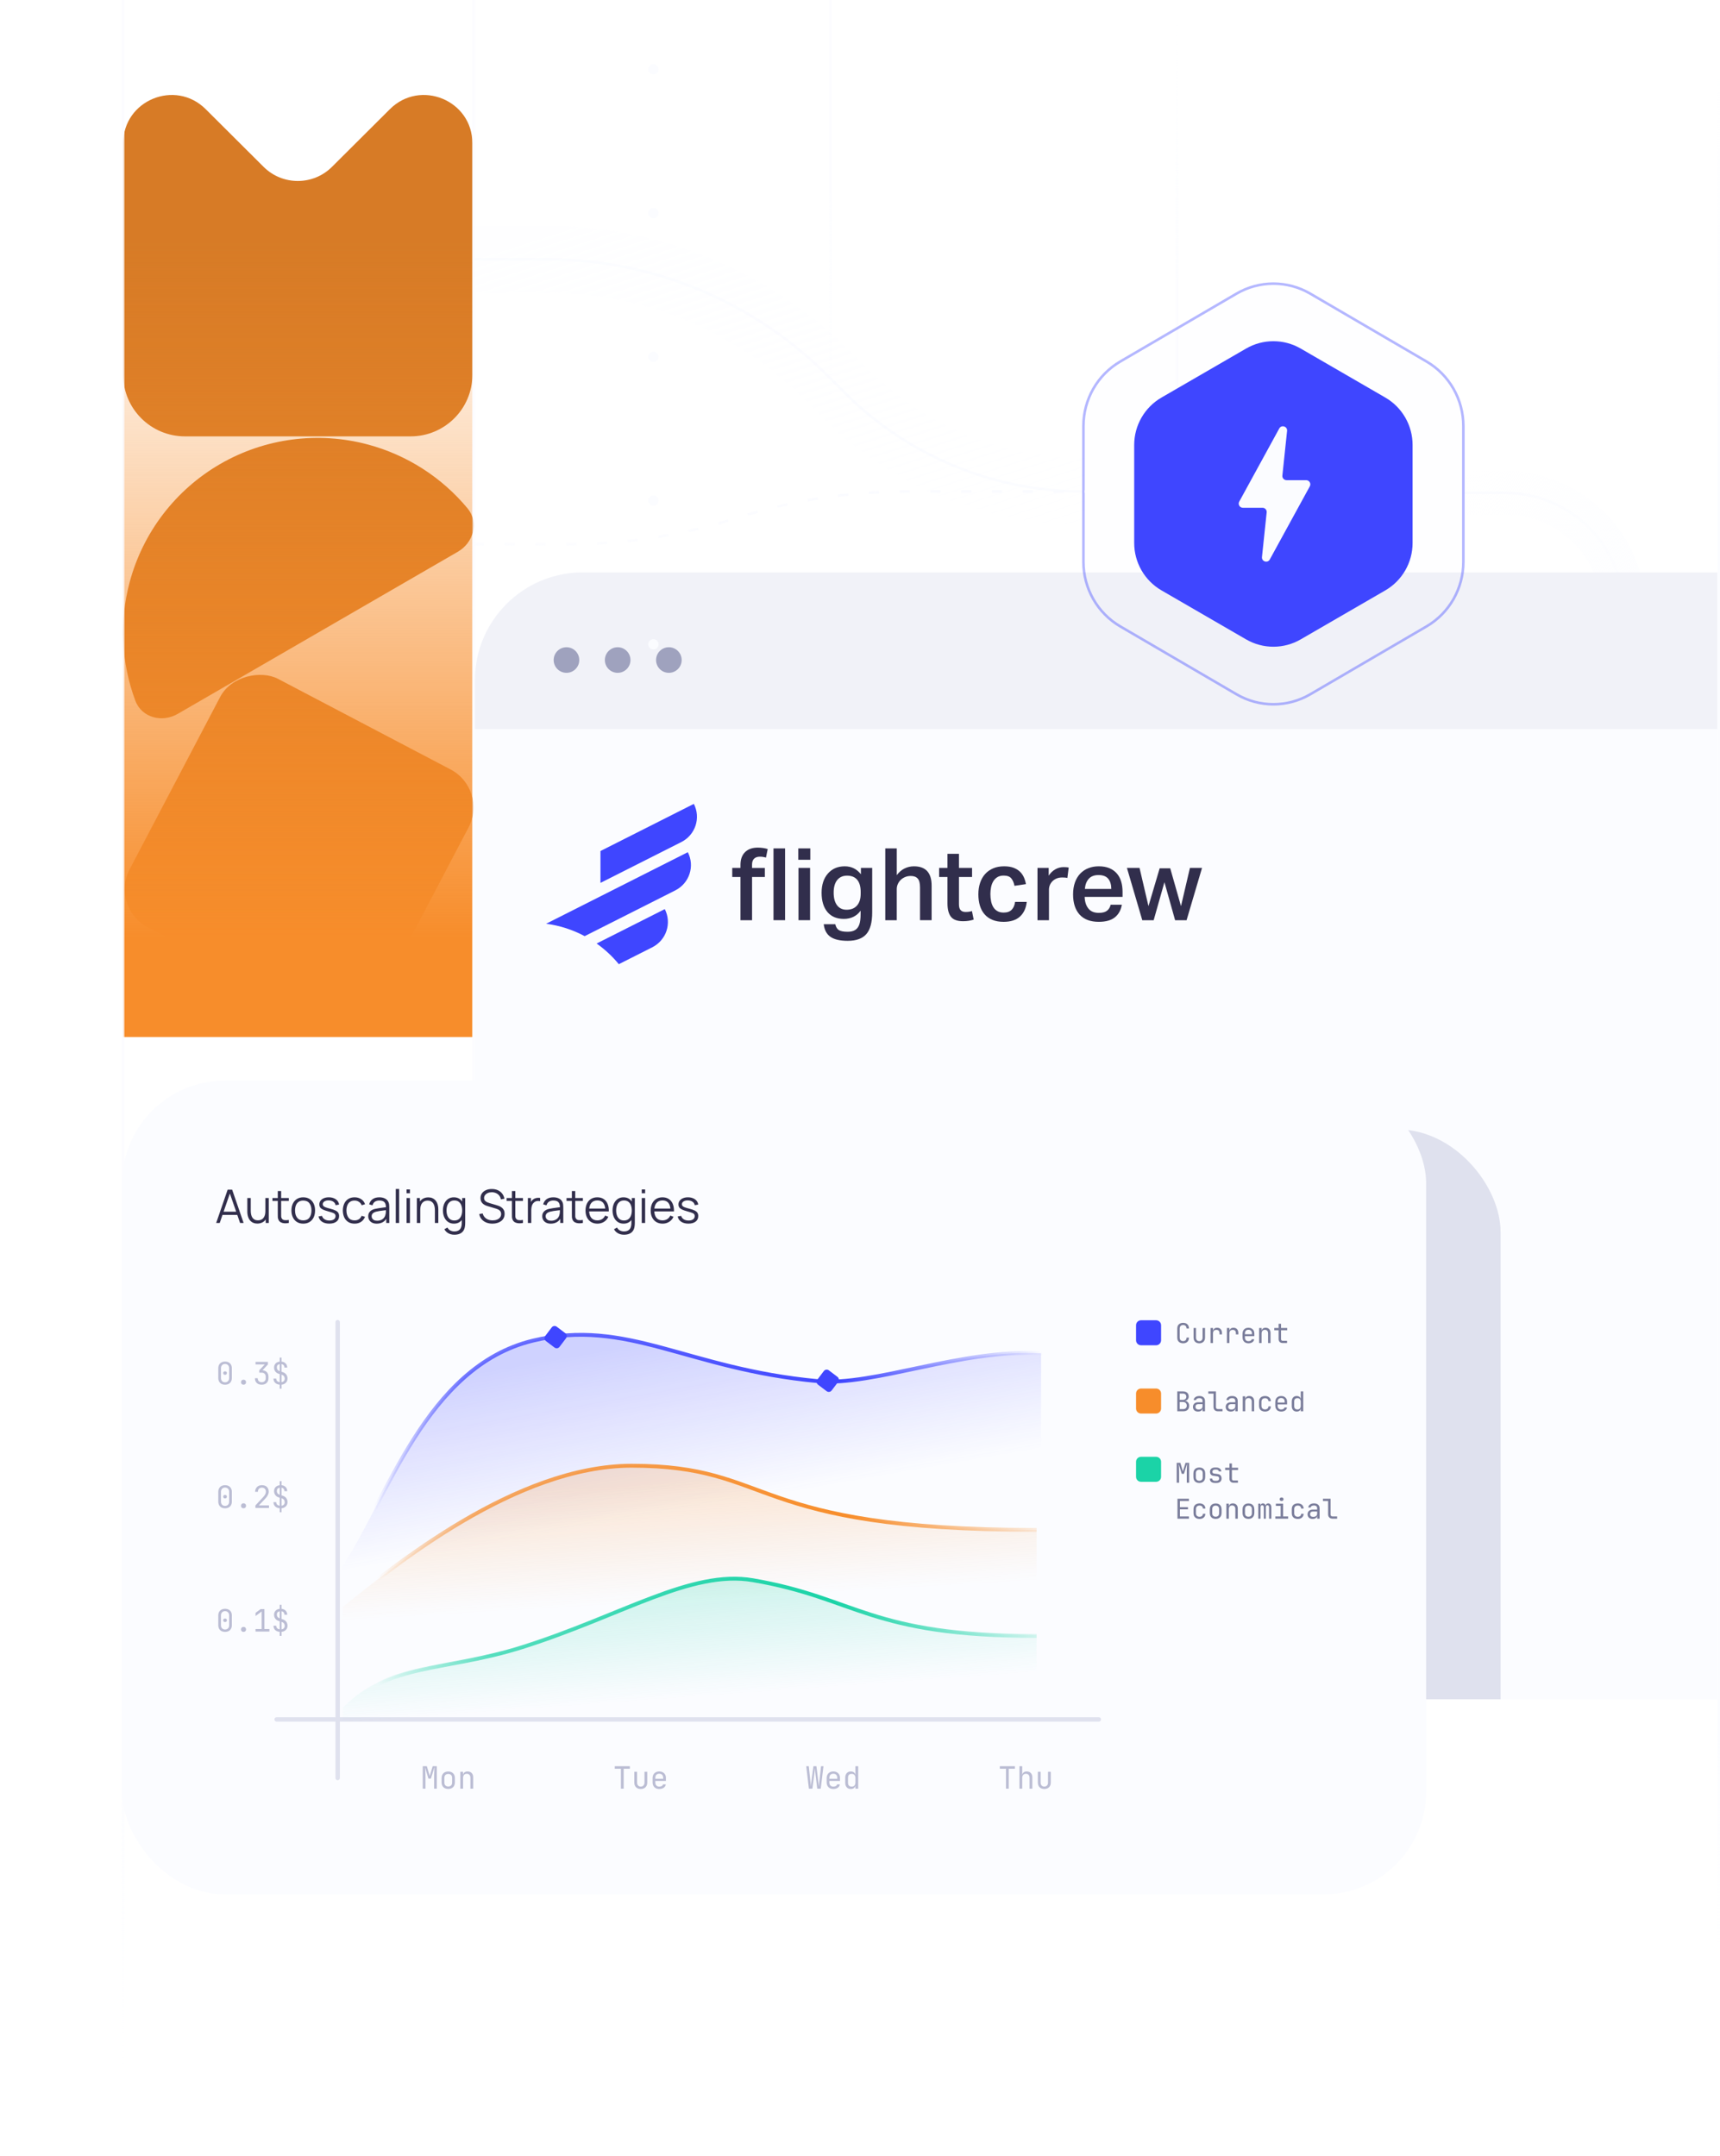 <svg width="670" height="840" viewBox="0 0 670 840" fill="none" xmlns="http://www.w3.org/2000/svg">
<g clip-path="url(#clip0_1491_1680)">
<path d="M632.531 254L632.531 238.256C632.531 225.433 627.208 213.184 617.832 204.436V204.436C609.267 196.444 597.989 192 586.275 192L570.531 192" stroke="url(#paint0_linear_1491_1680)"/>
<path d="M632.531 254L632.531 238.256C632.531 225.433 627.208 213.184 617.832 204.436V204.436C609.267 196.444 597.989 192 586.275 192L570.531 192" stroke="url(#paint1_linear_1491_1680)" stroke-width="17"/>
<path d="M69.229 278.106C63.117 281.644 55.179 279.578 52.713 272.96C47.252 258.301 46.408 242.207 50.478 226.9C55.651 207.446 68.337 190.857 85.744 180.78C103.152 170.704 123.856 167.966 143.301 173.17C158.602 177.264 172.137 186.011 182.129 198.048C186.639 203.482 184.478 211.394 178.366 214.932L69.229 278.106Z" fill="#D77B26"/>
<path d="M151.875 42.528C163.73 30.719 184 39.083 184 55.784V146.02C184 159.264 173.223 170 159.928 170H72.072C58.777 170 48 159.264 48 146.02V55.784C48 39.083 68.27 30.719 80.125 42.528L102.693 65.011C110.042 72.332 121.958 72.332 129.307 65.011L151.875 42.528Z" fill="#D77B26"/>
<rect x="42.719" y="353.472" width="109.298" height="109.298" rx="16.71" transform="rotate(-62.294 42.719 353.472)" fill="#D77B26"/>
<rect x="48" y="94" width="136" height="310" fill="url(#paint2_linear_1491_1680)"/>
<path opacity="0.7" d="M323.532 162L323.532 -394" stroke="url(#paint3_linear_1491_1680)"/>
<path opacity="0.7" d="M458.532 562L458.532 6" stroke="url(#paint4_linear_1491_1680)"/>
<path opacity="0.7" d="M48 806L48 -324" stroke="url(#paint5_linear_1491_1680)"/>
<path opacity="0.7" d="M184.532 731L184.532 -324" stroke="url(#paint6_linear_1491_1680)"/>
<g clip-path="url(#clip1_1491_1680)">
<path d="M185 265C185 241.804 203.804 223 227 223H669V662H227C203.804 662 185 643.196 185 620V265Z" fill="#FBFCFF"/>
<path d="M288.44 341.642H285.235V338.116H288.44V336.942C288.44 334.798 289.033 333.141 290.219 331.968C291.405 330.794 293.055 330.207 295.168 330.207C296.565 330.207 297.861 330.392 299.047 330.756L298.372 334.088C297.579 333.851 296.79 333.738 295.996 333.738C295.02 333.738 294.269 333.998 293.738 334.523C293.212 335.049 292.945 335.816 292.945 336.833V338.125H297.933V341.651H292.954V358.496H288.44V341.642ZM305.819 330.515V358.486H301.304V330.515H305.819Z" fill="#312E4C"/>
<path d="M315.636 330.513V334.939H310.964V330.513H315.636ZM315.555 338.114V358.485H311.04V338.114H315.555Z" fill="#312E4C"/>
<path d="M325.376 360.051C325.615 361.149 326.084 361.911 326.782 362.342C327.48 362.773 328.623 362.99 330.206 362.99C331.421 362.99 332.397 362.754 333.138 362.285C333.874 361.817 334.41 361.097 334.74 360.132C335.07 359.166 335.237 357.836 335.237 356.137V354.764C334.496 355.81 333.573 356.606 332.468 357.155C331.359 357.704 330.106 357.978 328.709 357.978C325.94 357.978 323.803 357.079 322.296 355.276C320.79 353.472 320.039 350.978 320.039 347.793C320.039 344.683 320.857 342.189 322.492 340.31C324.128 338.431 326.318 337.489 329.063 337.489C331.651 337.489 333.745 338.521 335.357 340.585V338.114H339.752V355.432C339.752 359.351 338.987 362.176 337.456 363.913C335.926 365.65 333.511 366.516 330.211 366.516C327.227 366.516 324.994 366 323.501 364.969C322.009 363.937 321.134 362.299 320.871 360.051H325.376ZM335.271 347.556C335.271 345.441 334.821 343.841 333.927 342.757C333.028 341.673 331.708 341.129 329.967 341.129C328.332 341.129 327.05 341.697 326.127 342.833C325.204 343.969 324.74 345.606 324.74 347.75C324.74 349.866 325.18 351.503 326.065 352.668C326.95 353.832 328.183 354.41 329.766 354.41C331.507 354.41 332.861 353.87 333.822 352.781C334.783 351.698 335.266 350.164 335.266 348.181V347.556H335.271Z" fill="#312E4C"/>
<path d="M349.321 330.513V340.935C350.192 339.761 351.201 338.89 352.349 338.332C353.496 337.769 354.716 337.49 356.012 337.49C360.603 337.49 362.899 339.998 362.899 345.01V358.485H358.384V345.715C358.384 344.068 358.078 342.913 357.475 342.251C356.868 341.584 355.974 341.252 354.783 341.252C353.965 341.252 353.219 341.394 352.545 341.683C351.87 341.972 351.297 342.35 350.823 342.819C350.35 343.287 349.977 343.832 349.714 344.447C349.451 345.062 349.317 345.692 349.317 346.345V358.49H344.845V330.518H349.321V330.513Z" fill="#312E4C"/>
<path d="M365.826 341.643V338.117H369.073V332.631H373.545V338.117H378.652V341.643H373.545V352.297C373.545 353.343 373.765 354.1 374.195 354.569C374.63 355.037 375.271 355.274 376.118 355.274C376.567 355.274 376.993 355.25 377.404 355.193C377.811 355.141 378.217 355.051 378.609 354.919L379.284 358.251C378.016 358.667 376.644 358.875 375.166 358.875C372.894 358.875 371.312 358.293 370.417 357.134C369.518 355.974 369.073 354.228 369.073 351.904V341.638H365.826V341.643Z" fill="#312E4C"/>
<path d="M399.949 351.361C399.686 353.789 398.806 355.691 397.319 357.059C395.827 358.432 393.698 359.118 390.925 359.118C389.26 359.118 387.816 358.862 386.592 358.356C385.363 357.845 384.339 357.121 383.522 356.179C382.704 355.237 382.096 354.11 381.699 352.79C381.303 351.469 381.106 350.002 381.106 348.384C381.106 346.765 381.331 345.283 381.781 343.935C382.23 342.59 382.881 341.44 383.742 340.489C384.598 339.538 385.65 338.799 386.888 338.274C388.127 337.753 389.538 337.488 391.125 337.488C392.575 337.488 393.804 337.678 394.808 338.056C395.812 338.435 396.64 338.946 397.304 339.585C397.964 340.224 398.476 340.962 398.849 341.8C399.217 342.638 399.48 343.513 399.643 344.427L395.171 345.094C394.961 343.944 394.559 342.993 393.966 342.235C393.373 341.478 392.378 341.1 390.977 341.1C389.973 341.1 389.146 341.308 388.486 341.724C387.826 342.141 387.3 342.685 386.903 343.352C386.506 344.02 386.224 344.782 386.051 345.643C385.879 346.505 385.793 347.38 385.793 348.265C385.793 349.283 385.884 350.239 386.071 351.124C386.257 352.014 386.544 352.776 386.941 353.415C387.338 354.054 387.864 354.565 388.524 354.943C389.184 355.322 389.987 355.511 390.939 355.511C392.312 355.511 393.354 355.152 394.067 354.432C394.779 353.713 395.229 352.691 395.41 351.356H399.949V351.361Z" fill="#312E4C"/>
<path d="M408.501 338.115V341.13C409.213 340.06 410.069 339.237 411.074 338.664C412.078 338.091 413.144 337.803 414.278 337.803C414.727 337.803 415.1 337.817 415.406 337.841C415.708 337.869 416.004 337.907 416.296 337.959L415.779 342.034C415.488 341.954 415.172 341.901 414.828 341.878C414.483 341.854 414.129 341.84 413.756 341.84C412.91 341.84 412.174 341.977 411.537 342.252C410.906 342.526 410.371 342.886 409.935 343.331C409.5 343.776 409.17 344.277 408.945 344.841C408.721 345.404 408.611 345.972 408.611 346.544V358.495H404.139V338.115H408.501Z" fill="#312E4C"/>
<path d="M437.003 352.455C436.635 354.57 435.721 356.208 434.272 357.372C432.818 358.537 430.733 359.114 428.017 359.114C424.746 359.114 422.259 358.182 420.556 356.312C418.854 354.443 418.002 351.811 418.002 348.418C418.002 346.666 418.246 345.114 418.734 343.756C419.222 342.397 419.906 341.257 420.791 340.329C421.675 339.401 422.732 338.696 423.956 338.213C425.186 337.731 426.534 337.489 428.012 337.489C429.595 337.489 430.967 337.731 432.13 338.213C433.292 338.696 434.253 339.378 435.018 340.249C435.783 341.124 436.352 342.17 436.721 343.382C437.089 344.598 437.275 345.947 437.275 347.438V349.397H422.512C422.565 351.253 423.038 352.753 423.937 353.903C424.832 355.053 426.195 355.626 428.012 355.626C429.437 355.626 430.508 355.351 431.216 354.802C431.929 354.253 432.402 353.468 432.641 352.45H437.003V352.455ZM432.885 346.302C432.885 344.631 432.488 343.311 431.699 342.345C430.91 341.38 429.643 340.897 427.902 340.897C426.238 340.897 424.97 341.384 424.1 342.364C423.23 343.344 422.727 344.655 422.594 346.302H432.885Z" fill="#312E4C"/>
<path d="M443.889 338.116L447.371 353.001L451.727 338.272H455.845L460.039 353.001L463.521 338.116H468.231L462.215 358.487H457.744L453.588 343.677L449.394 358.487H444.96L438.982 338.116H443.889Z" fill="#312E4C"/>
<path d="M265.395 328.043L233.904 343.944V331.531L270.273 313.167C273.071 318.609 270.887 325.27 265.395 328.043Z" fill="#3F46FF"/>
<path d="M254.078 369.039C259.57 366.265 261.753 359.605 258.955 354.162L232.404 367.567C235.638 369.855 238.547 372.565 241.049 375.618L254.078 369.039Z" fill="#3F46FF"/>
<path d="M267.929 331.99C270.727 337.433 268.543 344.094 263.051 346.867L227.751 364.692C223.173 362.241 218.106 360.571 212.733 359.861L267.929 331.99Z" fill="#3F46FF"/>
<rect width="757" height="61" transform="translate(184.531 223)" fill="#F1F2F8"/>
<circle cx="220.658" cy="257.129" r="4.986" fill="#9FA2BE"/>
<circle cx="240.602" cy="257.129" r="4.986" fill="#9FA2BE"/>
<circle cx="260.546" cy="257.129" r="4.986" fill="#9FA2BE"/>
<rect x="24.531" y="440" width="560" height="281" rx="40" fill="#DFE1EE"/>
</g>
<rect x="47.531" y="421" width="508" height="317" rx="40" fill="#FBFCFF"/>
<path d="M131.529 515.066V692.651M107.758 669.833H428.031" stroke="#DFE1EE" stroke-width="1.708" stroke-linecap="round"/>
<path d="M405.531 670V527.201C374.377 525.424 340.499 540.049 318.565 538.034C267.547 533.347 244.424 513.323 207.545 522.277C165.912 532.384 150.762 584.118 133.531 609.926V670H405.531Z" fill="url(#paint7_linear_1491_1680)"/>
<path d="M405.531 527.207C374.377 525.429 340.499 540.065 318.565 538.049C267.547 533.358 244.424 513.318 207.545 522.279C165.912 532.394 150.762 584.17 133.531 610" stroke="url(#paint8_linear_1491_1680)" stroke-width="1.5" stroke-linecap="round"/>
<path d="M214.911 517.116C215.378 516.5 216.256 516.378 216.872 516.845L220.221 519.379C220.838 519.846 220.959 520.724 220.493 521.341L217.958 524.69C217.492 525.306 216.614 525.428 215.997 524.961L212.648 522.427C212.032 521.96 211.91 521.082 212.377 520.465L214.911 517.116Z" fill="#3F46FF"/>
<path d="M320.911 534.116C321.378 533.5 322.256 533.378 322.872 533.845L326.221 536.379C326.838 536.846 326.959 537.724 326.493 538.341L323.958 541.69C323.492 542.306 322.614 542.428 321.997 541.961L318.648 539.427C318.032 538.96 317.91 538.082 318.377 537.465L320.911 534.116Z" fill="#3F46FF"/>
<path d="M246.068 571C201.053 571 153.517 610 133.531 626V670H403.804V596C290.345 596 302.337 571 246.068 571Z" fill="url(#paint9_linear_1491_1680)"/>
<path d="M133.531 626C153.517 610 201.053 571 246.068 571C302.337 571 290.345 596 403.804 596" stroke="url(#paint10_linear_1491_1680)" stroke-width="1.5"/>
<path d="M403.804 637.021C338.621 637.021 333.851 622.455 293.31 615.6C269.174 611.519 242.435 629.152 203.484 641.305C173.277 650.731 151.02 647.303 133.531 665.297V697H403.804V637.021Z" fill="url(#paint11_linear_1491_1680)"/>
<path d="M133.531 666C151.02 647.755 173.277 651.23 203.484 641.673C242.435 629.349 269.174 611.47 293.31 615.608C333.851 622.559 338.621 637.329 403.804 637.329" stroke="url(#paint12_linear_1491_1680)" stroke-width="1.5"/>
<path d="M84.212 476.425L88.676 463.465H90.431L94.895 476.425H93.518L89.279 464.203H89.801L85.589 476.425H84.212ZM86.201 473.284V472.042H92.897V473.284H86.201ZM100.237 476.668C99.655 476.668 99.145 476.578 98.707 476.398C98.275 476.218 97.906 475.975 97.6 475.669C97.3 475.363 97.057 475.015 96.871 474.625C96.685 474.229 96.55 473.812 96.466 473.374C96.382 472.93 96.34 472.489 96.34 472.051V466.705H97.672V471.664C97.672 472.198 97.723 472.693 97.825 473.149C97.927 473.605 98.089 474.004 98.311 474.346C98.539 474.682 98.83 474.943 99.184 475.129C99.544 475.315 99.979 475.408 100.489 475.408C100.957 475.408 101.368 475.327 101.722 475.165C102.082 475.003 102.382 474.772 102.622 474.472C102.868 474.166 103.054 473.797 103.18 473.365C103.306 472.927 103.369 472.435 103.369 471.889L104.305 472.096C104.305 473.092 104.131 473.929 103.783 474.607C103.435 475.285 102.955 475.798 102.343 476.146C101.731 476.494 101.029 476.668 100.237 476.668ZM103.504 476.425V474.031H103.369V466.705H104.692V476.425H103.504ZM112.499 476.425C111.953 476.539 111.413 476.584 110.879 476.56C110.351 476.536 109.877 476.422 109.457 476.218C109.043 476.014 108.728 475.696 108.512 475.264C108.338 474.904 108.242 474.541 108.224 474.175C108.212 473.803 108.206 473.38 108.206 472.906V464.005H109.52V472.852C109.52 473.26 109.523 473.602 109.529 473.878C109.541 474.148 109.604 474.388 109.718 474.598C109.934 475 110.276 475.24 110.744 475.318C111.218 475.396 111.803 475.378 112.499 475.264V476.425ZM106.127 467.839V466.705H112.499V467.839H106.127ZM118.122 476.695C117.156 476.695 116.331 476.476 115.647 476.038C114.963 475.6 114.438 474.994 114.072 474.22C113.706 473.446 113.523 472.558 113.523 471.556C113.523 470.536 113.709 469.642 114.081 468.874C114.453 468.106 114.981 467.509 115.665 467.083C116.355 466.651 117.174 466.435 118.122 466.435C119.094 466.435 119.922 466.654 120.606 467.092C121.296 467.524 121.821 468.127 122.181 468.901C122.547 469.669 122.73 470.554 122.73 471.556C122.73 472.576 122.547 473.473 122.181 474.247C121.815 475.015 121.287 475.615 120.597 476.047C119.907 476.479 119.082 476.695 118.122 476.695ZM118.122 475.426C119.202 475.426 120.006 475.069 120.534 474.355C121.062 473.635 121.326 472.702 121.326 471.556C121.326 470.38 121.059 469.444 120.525 468.748C119.997 468.052 119.196 467.704 118.122 467.704C117.396 467.704 116.796 467.869 116.322 468.199C115.854 468.523 115.503 468.976 115.269 469.558C115.041 470.134 114.927 470.8 114.927 471.556C114.927 472.726 115.197 473.665 115.737 474.373C116.277 475.075 117.072 475.426 118.122 475.426ZM128.254 476.686C127.114 476.686 126.175 476.44 125.437 475.948C124.705 475.456 124.255 474.772 124.087 473.896L125.437 473.671C125.581 474.223 125.908 474.664 126.418 474.994C126.934 475.318 127.57 475.48 128.326 475.48C129.064 475.48 129.646 475.327 130.072 475.021C130.498 474.709 130.711 474.286 130.711 473.752C130.711 473.452 130.642 473.209 130.504 473.023C130.372 472.831 130.099 472.654 129.685 472.492C129.271 472.33 128.653 472.138 127.831 471.916C126.949 471.676 126.259 471.436 125.761 471.196C125.263 470.956 124.909 470.68 124.699 470.368C124.489 470.05 124.384 469.663 124.384 469.207C124.384 468.655 124.54 468.172 124.852 467.758C125.164 467.338 125.596 467.014 126.148 466.786C126.7 466.552 127.342 466.435 128.074 466.435C128.806 466.435 129.46 466.555 130.036 466.795C130.618 467.029 131.086 467.359 131.44 467.785C131.794 468.211 132.004 468.706 132.07 469.27L130.72 469.513C130.63 468.943 130.345 468.493 129.865 468.163C129.391 467.827 128.788 467.653 128.056 467.641C127.366 467.623 126.805 467.755 126.373 468.037C125.941 468.313 125.725 468.682 125.725 469.144C125.725 469.402 125.803 469.624 125.959 469.81C126.115 469.99 126.397 470.161 126.805 470.323C127.219 470.485 127.807 470.662 128.569 470.854C129.463 471.082 130.165 471.322 130.675 471.574C131.185 471.826 131.548 472.123 131.764 472.465C131.98 472.807 132.088 473.23 132.088 473.734C132.088 474.652 131.746 475.375 131.062 475.903C130.384 476.425 129.448 476.686 128.254 476.686ZM138.116 476.695C137.138 476.695 136.31 476.476 135.632 476.038C134.954 475.6 134.438 474.997 134.084 474.229C133.736 473.455 133.556 472.567 133.544 471.565C133.556 470.545 133.742 469.651 134.102 468.883C134.462 468.109 134.981 467.509 135.659 467.083C136.337 466.651 137.159 466.435 138.125 466.435C139.109 466.435 139.964 466.675 140.69 467.155C141.422 467.635 141.923 468.292 142.193 469.126L140.897 469.54C140.669 468.958 140.306 468.508 139.808 468.19C139.316 467.866 138.752 467.704 138.116 467.704C137.402 467.704 136.811 467.869 136.343 468.199C135.875 468.523 135.527 468.976 135.299 469.558C135.071 470.14 134.954 470.809 134.948 471.565C134.96 472.729 135.23 473.665 135.758 474.373C136.286 475.075 137.072 475.426 138.116 475.426C138.776 475.426 139.337 475.276 139.799 474.976C140.267 474.67 140.621 474.226 140.861 473.644L142.193 474.04C141.833 474.904 141.305 475.564 140.609 476.02C139.913 476.47 139.082 476.695 138.116 476.695ZM146.762 476.695C146.03 476.695 145.415 476.563 144.917 476.299C144.425 476.035 144.056 475.684 143.81 475.246C143.564 474.808 143.441 474.331 143.441 473.815C143.441 473.287 143.546 472.837 143.756 472.465C143.972 472.087 144.263 471.778 144.629 471.538C145.001 471.298 145.43 471.115 145.916 470.989C146.408 470.869 146.951 470.764 147.545 470.674C148.145 470.578 148.73 470.497 149.3 470.431C149.876 470.359 150.38 470.29 150.812 470.224L150.344 470.512C150.362 469.552 150.176 468.841 149.786 468.379C149.396 467.917 148.718 467.686 147.752 467.686C147.086 467.686 146.522 467.836 146.06 468.136C145.604 468.436 145.283 468.91 145.097 469.558L143.81 469.18C144.032 468.31 144.479 467.635 145.151 467.155C145.823 466.675 146.696 466.435 147.77 466.435C148.658 466.435 149.411 466.603 150.029 466.939C150.653 467.269 151.094 467.749 151.352 468.379C151.472 468.661 151.55 468.976 151.586 469.324C151.622 469.672 151.64 470.026 151.64 470.386V476.425H150.461V473.986L150.803 474.13C150.473 474.964 149.96 475.6 149.264 476.038C148.568 476.476 147.734 476.695 146.762 476.695ZM146.915 475.552C147.533 475.552 148.073 475.441 148.535 475.219C148.997 474.997 149.369 474.694 149.651 474.31C149.933 473.92 150.116 473.482 150.2 472.996C150.272 472.684 150.311 472.342 150.317 471.97C150.323 471.592 150.326 471.31 150.326 471.124L150.83 471.385C150.38 471.445 149.891 471.505 149.363 471.565C148.841 471.625 148.325 471.694 147.815 471.772C147.311 471.85 146.855 471.943 146.447 472.051C146.171 472.129 145.904 472.24 145.646 472.384C145.388 472.522 145.175 472.708 145.007 472.942C144.845 473.176 144.764 473.467 144.764 473.815C144.764 474.097 144.833 474.37 144.971 474.634C145.115 474.898 145.343 475.117 145.655 475.291C145.973 475.465 146.393 475.552 146.915 475.552ZM154.163 476.425V463.195H155.486V476.425H154.163ZM158.364 464.86V463.375H159.687V464.86H158.364ZM158.364 476.425V466.705H159.687V476.425H158.364ZM169.405 476.425V471.466C169.405 470.926 169.354 470.431 169.252 469.981C169.15 469.525 168.985 469.129 168.757 468.793C168.535 468.451 168.244 468.187 167.884 468.001C167.53 467.815 167.098 467.722 166.588 467.722C166.12 467.722 165.706 467.803 165.346 467.965C164.992 468.127 164.692 468.361 164.446 468.667C164.206 468.967 164.023 469.333 163.897 469.765C163.771 470.197 163.708 470.689 163.708 471.241L162.772 471.034C162.772 470.038 162.946 469.201 163.294 468.523C163.642 467.845 164.122 467.332 164.734 466.984C165.346 466.636 166.048 466.462 166.84 466.462C167.422 466.462 167.929 466.552 168.361 466.732C168.799 466.912 169.168 467.155 169.468 467.461C169.774 467.767 170.02 468.118 170.206 468.514C170.392 468.904 170.527 469.321 170.611 469.765C170.695 470.203 170.737 470.641 170.737 471.079V476.425H169.405ZM162.376 476.425V466.705H163.573V469.099H163.708V476.425H162.376ZM176.934 481.015C176.436 481.015 175.944 480.94 175.458 480.79C174.978 480.646 174.534 480.415 174.125 480.097C173.718 479.785 173.376 479.377 173.1 478.873L174.297 478.207C174.567 478.747 174.945 479.134 175.431 479.368C175.923 479.608 176.424 479.728 176.934 479.728C177.636 479.728 178.203 479.596 178.635 479.332C179.073 479.074 179.391 478.69 179.589 478.18C179.787 477.67 179.883 477.034 179.877 476.272V473.68H180.03V466.705H181.209V476.29C181.209 476.566 181.2 476.83 181.182 477.082C181.17 477.34 181.143 477.592 181.101 477.838C180.987 478.564 180.75 479.161 180.39 479.629C180.036 480.097 179.568 480.445 178.986 480.673C178.41 480.901 177.726 481.015 176.934 481.015ZM176.844 476.695C175.938 476.695 175.164 476.47 174.522 476.02C173.88 475.564 173.388 474.949 173.046 474.175C172.704 473.401 172.533 472.528 172.533 471.556C172.533 470.59 172.701 469.72 173.037 468.946C173.379 468.172 173.868 467.56 174.504 467.11C175.14 466.66 175.902 466.435 176.79 466.435C177.702 466.435 178.47 466.657 179.094 467.101C179.718 467.545 180.189 468.154 180.507 468.928C180.831 469.696 180.993 470.572 180.993 471.556C180.993 472.522 180.834 473.395 180.516 474.175C180.198 474.949 179.73 475.564 179.112 476.02C178.494 476.47 177.738 476.695 176.844 476.695ZM176.979 475.462C177.669 475.462 178.239 475.294 178.689 474.958C179.139 474.622 179.475 474.16 179.697 473.572C179.919 472.978 180.03 472.306 180.03 471.556C180.03 470.794 179.919 470.122 179.697 469.54C179.475 468.952 179.139 468.493 178.689 468.163C178.245 467.833 177.684 467.668 177.006 467.668C176.31 467.668 175.734 467.839 175.278 468.181C174.822 468.523 174.483 468.988 174.261 469.576C174.045 470.164 173.937 470.824 173.937 471.556C173.937 472.294 174.048 472.96 174.27 473.554C174.498 474.142 174.837 474.607 175.287 474.949C175.737 475.291 176.301 475.462 176.979 475.462ZM191.828 476.695C190.922 476.695 190.106 476.545 189.38 476.245C188.66 475.939 188.063 475.507 187.589 474.949C187.121 474.391 186.815 473.728 186.671 472.96L188.021 472.735C188.237 473.575 188.693 474.235 189.389 474.715C190.085 475.189 190.916 475.426 191.882 475.426C192.518 475.426 193.088 475.327 193.592 475.129C194.096 474.925 194.492 474.637 194.78 474.265C195.068 473.893 195.212 473.452 195.212 472.942C195.212 472.606 195.152 472.321 195.032 472.087C194.912 471.847 194.753 471.649 194.555 471.493C194.357 471.337 194.141 471.208 193.907 471.106C193.673 470.998 193.445 470.911 193.223 470.845L189.938 469.864C189.542 469.75 189.176 469.606 188.84 469.432C188.504 469.252 188.21 469.039 187.958 468.793C187.712 468.541 187.52 468.247 187.382 467.911C187.244 467.575 187.175 467.191 187.175 466.759C187.175 466.027 187.367 465.394 187.751 464.86C188.135 464.326 188.66 463.915 189.326 463.627C189.992 463.339 190.751 463.198 191.603 463.204C192.467 463.204 193.238 463.357 193.916 463.663C194.6 463.969 195.164 464.407 195.608 464.977C196.052 465.541 196.346 466.21 196.49 466.984L195.104 467.236C195.014 466.672 194.807 466.183 194.483 465.769C194.159 465.355 193.745 465.037 193.241 464.815C192.743 464.587 192.194 464.47 191.594 464.464C191.012 464.464 190.493 464.563 190.037 464.761C189.587 464.953 189.23 465.217 188.966 465.553C188.702 465.889 188.57 466.273 188.57 466.705C188.57 467.143 188.69 467.494 188.93 467.758C189.176 468.022 189.476 468.229 189.83 468.379C190.19 468.529 190.538 468.652 190.874 468.748L193.412 469.495C193.676 469.567 193.985 469.672 194.339 469.81C194.699 469.942 195.047 470.134 195.383 470.386C195.725 470.632 196.007 470.956 196.229 471.358C196.451 471.76 196.562 472.27 196.562 472.888C196.562 473.488 196.442 474.025 196.202 474.499C195.968 474.973 195.635 475.372 195.203 475.696C194.777 476.02 194.276 476.266 193.7 476.434C193.13 476.608 192.506 476.695 191.828 476.695ZM203.712 476.425C203.166 476.539 202.626 476.584 202.092 476.56C201.564 476.536 201.09 476.422 200.67 476.218C200.256 476.014 199.941 475.696 199.725 475.264C199.551 474.904 199.455 474.541 199.437 474.175C199.425 473.803 199.419 473.38 199.419 472.906V464.005H200.733V472.852C200.733 473.26 200.736 473.602 200.742 473.878C200.754 474.148 200.817 474.388 200.931 474.598C201.147 475 201.489 475.24 201.957 475.318C202.431 475.396 203.016 475.378 203.712 475.264V476.425ZM197.34 467.839V466.705H203.712V467.839H197.34ZM205.627 476.425V466.705H206.815V469.045L206.581 468.739C206.689 468.451 206.83 468.187 207.004 467.947C207.178 467.701 207.367 467.5 207.571 467.344C207.823 467.122 208.117 466.954 208.453 466.84C208.789 466.72 209.128 466.651 209.47 466.633C209.812 466.609 210.124 466.633 210.406 466.705V467.947C210.052 467.857 209.665 467.836 209.245 467.884C208.825 467.932 208.438 468.1 208.084 468.388C207.76 468.64 207.517 468.943 207.355 469.297C207.193 469.645 207.085 470.017 207.031 470.413C206.977 470.803 206.95 471.19 206.95 471.574V476.425H205.627ZM214.543 476.695C213.811 476.695 213.196 476.563 212.698 476.299C212.206 476.035 211.837 475.684 211.591 475.246C211.345 474.808 211.222 474.331 211.222 473.815C211.222 473.287 211.327 472.837 211.537 472.465C211.753 472.087 212.044 471.778 212.41 471.538C212.782 471.298 213.211 471.115 213.697 470.989C214.189 470.869 214.732 470.764 215.326 470.674C215.926 470.578 216.511 470.497 217.081 470.431C217.657 470.359 218.161 470.29 218.593 470.224L218.125 470.512C218.143 469.552 217.957 468.841 217.567 468.379C217.177 467.917 216.499 467.686 215.533 467.686C214.867 467.686 214.303 467.836 213.841 468.136C213.385 468.436 213.064 468.91 212.878 469.558L211.591 469.18C211.813 468.31 212.26 467.635 212.932 467.155C213.604 466.675 214.477 466.435 215.551 466.435C216.439 466.435 217.192 466.603 217.81 466.939C218.434 467.269 218.875 467.749 219.133 468.379C219.253 468.661 219.331 468.976 219.367 469.324C219.403 469.672 219.421 470.026 219.421 470.386V476.425H218.242V473.986L218.584 474.13C218.254 474.964 217.741 475.6 217.045 476.038C216.349 476.476 215.515 476.695 214.543 476.695ZM214.696 475.552C215.314 475.552 215.854 475.441 216.316 475.219C216.778 474.997 217.15 474.694 217.432 474.31C217.714 473.92 217.897 473.482 217.981 472.996C218.053 472.684 218.092 472.342 218.098 471.97C218.104 471.592 218.107 471.31 218.107 471.124L218.611 471.385C218.161 471.445 217.672 471.505 217.144 471.565C216.622 471.625 216.106 471.694 215.596 471.772C215.092 471.85 214.636 471.943 214.228 472.051C213.952 472.129 213.685 472.24 213.427 472.384C213.169 472.522 212.956 472.708 212.788 472.942C212.626 473.176 212.545 473.467 212.545 473.815C212.545 474.097 212.614 474.37 212.752 474.634C212.896 474.898 213.124 475.117 213.436 475.291C213.754 475.465 214.174 475.552 214.696 475.552ZM227.056 476.425C226.51 476.539 225.97 476.584 225.436 476.56C224.908 476.536 224.434 476.422 224.014 476.218C223.6 476.014 223.285 475.696 223.069 475.264C222.895 474.904 222.799 474.541 222.781 474.175C222.769 473.803 222.763 473.38 222.763 472.906V464.005H224.077V472.852C224.077 473.26 224.08 473.602 224.086 473.878C224.098 474.148 224.161 474.388 224.275 474.598C224.491 475 224.833 475.24 225.301 475.318C225.775 475.396 226.36 475.378 227.056 475.264V476.425ZM220.684 467.839V466.705H227.056V467.839H220.684ZM232.732 476.695C231.784 476.695 230.962 476.485 230.266 476.065C229.576 475.645 229.039 475.054 228.655 474.292C228.271 473.53 228.079 472.636 228.079 471.61C228.079 470.548 228.268 469.63 228.646 468.856C229.024 468.082 229.555 467.485 230.239 467.065C230.929 466.645 231.742 466.435 232.678 466.435C233.638 466.435 234.457 466.657 235.135 467.101C235.813 467.539 236.326 468.169 236.674 468.991C237.022 469.813 237.181 470.794 237.151 471.934H235.801V471.466C235.777 470.206 235.504 469.255 234.982 468.613C234.466 467.971 233.71 467.65 232.714 467.65C231.67 467.65 230.869 467.989 230.311 468.667C229.759 469.345 229.483 470.311 229.483 471.565C229.483 472.789 229.759 473.74 230.311 474.418C230.869 475.09 231.658 475.426 232.678 475.426C233.374 475.426 233.98 475.267 234.496 474.949C235.018 474.625 235.429 474.16 235.729 473.554L236.962 474.031C236.578 474.877 236.011 475.534 235.261 476.002C234.517 476.464 233.674 476.695 232.732 476.695ZM229.015 471.934V470.827H236.44V471.934H229.015ZM243.01 481.015C242.512 481.015 242.02 480.94 241.534 480.79C241.054 480.646 240.61 480.415 240.202 480.097C239.794 479.785 239.452 479.377 239.176 478.873L240.373 478.207C240.643 478.747 241.021 479.134 241.507 479.368C241.999 479.608 242.5 479.728 243.01 479.728C243.712 479.728 244.279 479.596 244.711 479.332C245.149 479.074 245.467 478.69 245.665 478.18C245.863 477.67 245.959 477.034 245.953 476.272V473.68H246.106V466.705H247.285V476.29C247.285 476.566 247.276 476.83 247.258 477.082C247.246 477.34 247.219 477.592 247.177 477.838C247.063 478.564 246.826 479.161 246.466 479.629C246.112 480.097 245.644 480.445 245.062 480.673C244.486 480.901 243.802 481.015 243.01 481.015ZM242.92 476.695C242.014 476.695 241.24 476.47 240.598 476.02C239.956 475.564 239.464 474.949 239.122 474.175C238.78 473.401 238.609 472.528 238.609 471.556C238.609 470.59 238.777 469.72 239.113 468.946C239.455 468.172 239.944 467.56 240.58 467.11C241.216 466.66 241.978 466.435 242.866 466.435C243.778 466.435 244.546 466.657 245.17 467.101C245.794 467.545 246.265 468.154 246.583 468.928C246.907 469.696 247.069 470.572 247.069 471.556C247.069 472.522 246.91 473.395 246.592 474.175C246.274 474.949 245.806 475.564 245.188 476.02C244.57 476.47 243.814 476.695 242.92 476.695ZM243.055 475.462C243.745 475.462 244.315 475.294 244.765 474.958C245.215 474.622 245.551 474.16 245.773 473.572C245.995 472.978 246.106 472.306 246.106 471.556C246.106 470.794 245.995 470.122 245.773 469.54C245.551 468.952 245.215 468.493 244.765 468.163C244.321 467.833 243.76 467.668 243.082 467.668C242.386 467.668 241.81 467.839 241.354 468.181C240.898 468.523 240.559 468.988 240.337 469.576C240.121 470.164 240.013 470.824 240.013 471.556C240.013 472.294 240.124 472.96 240.346 473.554C240.574 474.142 240.913 474.607 241.363 474.949C241.813 475.291 242.377 475.462 243.055 475.462ZM249.981 464.86V463.375H251.304V464.86H249.981ZM249.981 476.425V466.705H251.304V476.425H249.981ZM258.115 476.695C257.167 476.695 256.345 476.485 255.649 476.065C254.959 475.645 254.422 475.054 254.038 474.292C253.654 473.53 253.462 472.636 253.462 471.61C253.462 470.548 253.651 469.63 254.029 468.856C254.407 468.082 254.938 467.485 255.622 467.065C256.312 466.645 257.125 466.435 258.061 466.435C259.021 466.435 259.84 466.657 260.518 467.101C261.196 467.539 261.709 468.169 262.057 468.991C262.405 469.813 262.564 470.794 262.534 471.934H261.184V471.466C261.16 470.206 260.887 469.255 260.365 468.613C259.849 467.971 259.093 467.65 258.097 467.65C257.053 467.65 256.252 467.989 255.694 468.667C255.142 469.345 254.866 470.311 254.866 471.565C254.866 472.789 255.142 473.74 255.694 474.418C256.252 475.09 257.041 475.426 258.061 475.426C258.757 475.426 259.363 475.267 259.879 474.949C260.401 474.625 260.812 474.16 261.112 473.554L262.345 474.031C261.961 474.877 261.394 475.534 260.644 476.002C259.9 476.464 259.057 476.695 258.115 476.695ZM254.398 471.934V470.827H261.823V471.934H254.398ZM268.158 476.686C267.018 476.686 266.079 476.44 265.341 475.948C264.609 475.456 264.159 474.772 263.991 473.896L265.341 473.671C265.485 474.223 265.812 474.664 266.322 474.994C266.838 475.318 267.474 475.48 268.23 475.48C268.968 475.48 269.55 475.327 269.976 475.021C270.402 474.709 270.615 474.286 270.615 473.752C270.615 473.452 270.546 473.209 270.408 473.023C270.276 472.831 270.003 472.654 269.589 472.492C269.175 472.33 268.557 472.138 267.735 471.916C266.853 471.676 266.163 471.436 265.665 471.196C265.167 470.956 264.813 470.68 264.603 470.368C264.393 470.05 264.288 469.663 264.288 469.207C264.288 468.655 264.444 468.172 264.756 467.758C265.068 467.338 265.5 467.014 266.052 466.786C266.604 466.552 267.246 466.435 267.978 466.435C268.71 466.435 269.364 466.555 269.94 466.795C270.522 467.029 270.99 467.359 271.344 467.785C271.698 468.211 271.908 468.706 271.974 469.27L270.624 469.513C270.534 468.943 270.249 468.493 269.769 468.163C269.295 467.827 268.692 467.653 267.96 467.641C267.27 467.623 266.709 467.755 266.277 468.037C265.845 468.313 265.629 468.682 265.629 469.144C265.629 469.402 265.707 469.624 265.863 469.81C266.019 469.99 266.301 470.161 266.709 470.323C267.123 470.485 267.711 470.662 268.473 470.854C269.367 471.082 270.069 471.322 270.579 471.574C271.089 471.826 271.452 472.123 271.668 472.465C271.884 472.807 271.992 473.23 271.992 473.734C271.992 474.652 271.65 475.375 270.966 475.903C270.288 476.425 269.352 476.686 268.158 476.686Z" fill="#312E4C"/>
<path d="M87.67 539.432C87.134 539.432 86.666 539.328 86.266 539.12C85.874 538.904 85.57 538.604 85.354 538.22C85.138 537.828 85.03 537.372 85.03 536.852V533.012C85.03 532.484 85.138 532.028 85.354 531.644C85.57 531.26 85.874 530.964 86.266 530.756C86.666 530.54 87.134 530.432 87.67 530.432C88.214 530.432 88.682 530.54 89.074 530.756C89.466 530.964 89.77 531.26 89.986 531.644C90.202 532.028 90.31 532.484 90.31 533.012V536.852C90.31 537.372 90.202 537.828 89.986 538.22C89.77 538.604 89.462 538.904 89.062 539.12C88.67 539.328 88.206 539.432 87.67 539.432ZM87.67 538.508C88.15 538.508 88.534 538.356 88.822 538.052C89.118 537.74 89.266 537.34 89.266 536.852V533.012C89.266 532.524 89.118 532.128 88.822 531.824C88.534 531.512 88.15 531.356 87.67 531.356C87.19 531.356 86.802 531.512 86.506 531.824C86.218 532.128 86.074 532.524 86.074 533.012V536.852C86.074 537.34 86.218 537.74 86.506 538.052C86.802 538.356 87.19 538.508 87.67 538.508ZM87.67 535.592C87.454 535.592 87.278 535.532 87.142 535.412C87.014 535.292 86.95 535.12 86.95 534.896C86.95 534.68 87.014 534.516 87.142 534.404C87.278 534.284 87.454 534.224 87.67 534.224C87.886 534.224 88.058 534.284 88.186 534.404C88.322 534.516 88.39 534.68 88.39 534.896C88.39 535.12 88.322 535.292 88.186 535.412C88.058 535.532 87.886 535.592 87.67 535.592ZM94.866 539.432C94.57 539.432 94.33 539.344 94.146 539.168C93.97 538.992 93.882 538.764 93.882 538.484C93.882 538.188 93.97 537.948 94.146 537.764C94.33 537.58 94.57 537.488 94.866 537.488C95.162 537.488 95.398 537.58 95.574 537.764C95.758 537.948 95.85 538.188 95.85 538.484C95.85 538.764 95.758 538.992 95.574 539.168C95.398 539.344 95.162 539.432 94.866 539.432ZM101.929 539.432C101.121 539.432 100.481 539.208 100.009 538.76C99.537 538.304 99.301 537.688 99.301 536.912H100.381C100.381 537.392 100.521 537.772 100.801 538.052C101.081 538.332 101.461 538.472 101.941 538.472C102.421 538.472 102.801 538.332 103.081 538.052C103.361 537.772 103.501 537.392 103.501 536.912V536.312C103.501 535.832 103.361 535.452 103.081 535.172C102.801 534.892 102.421 534.752 101.941 534.752H100.993V533.816L103.141 531.536H99.541V530.552H104.365V531.56L101.965 534.116V533.792C102.773 533.792 103.409 534.02 103.873 534.476C104.345 534.924 104.581 535.536 104.581 536.312V536.912C104.581 537.688 104.341 538.304 103.861 538.76C103.389 539.208 102.745 539.432 101.929 539.432ZM108.956 540.992V539.42C108.204 539.356 107.612 539.116 107.18 538.7C106.756 538.276 106.536 537.72 106.52 537.032H107.6C107.6 537.424 107.716 537.744 107.948 537.992C108.188 538.24 108.524 538.392 108.956 538.448V535.304L108.632 535.208C108.032 535.024 107.568 534.716 107.24 534.284C106.92 533.852 106.76 533.344 106.76 532.76C106.76 532.12 106.956 531.592 107.348 531.176C107.748 530.76 108.284 530.52 108.956 530.456V528.872H109.676V530.444C110.34 530.508 110.872 530.748 111.272 531.164C111.672 531.58 111.876 532.116 111.884 532.772H110.804C110.804 532.396 110.704 532.092 110.504 531.86C110.312 531.62 110.036 531.472 109.676 531.416V534.392L110.156 534.548C110.74 534.732 111.192 535.044 111.512 535.484C111.832 535.924 111.992 536.44 111.992 537.032C111.992 537.688 111.78 538.232 111.356 538.664C110.94 539.096 110.38 539.348 109.676 539.42V540.992H108.956ZM109.676 538.448C110.068 538.384 110.372 538.232 110.588 537.992C110.804 537.752 110.912 537.44 110.912 537.056C110.912 536.704 110.816 536.4 110.624 536.144C110.44 535.88 110.172 535.692 109.82 535.58L109.676 535.532V538.448ZM108.956 534.644V531.416C108.604 531.472 108.328 531.608 108.128 531.824C107.936 532.04 107.84 532.32 107.84 532.664C107.84 533.08 107.968 533.432 108.224 533.72C108.48 534 108.848 534.176 109.328 534.248L108.956 534.644Z" fill="#BBBDD4"/>
<path d="M87.67 587.582C87.134 587.582 86.666 587.478 86.266 587.27C85.874 587.054 85.57 586.754 85.354 586.37C85.138 585.978 85.03 585.522 85.03 585.002V581.162C85.03 580.634 85.138 580.178 85.354 579.794C85.57 579.41 85.874 579.114 86.266 578.906C86.666 578.69 87.134 578.582 87.67 578.582C88.214 578.582 88.682 578.69 89.074 578.906C89.466 579.114 89.77 579.41 89.986 579.794C90.202 580.178 90.31 580.634 90.31 581.162V585.002C90.31 585.522 90.202 585.978 89.986 586.37C89.77 586.754 89.462 587.054 89.062 587.27C88.67 587.478 88.206 587.582 87.67 587.582ZM87.67 586.658C88.15 586.658 88.534 586.506 88.822 586.202C89.118 585.89 89.266 585.49 89.266 585.002V581.162C89.266 580.674 89.118 580.278 88.822 579.974C88.534 579.662 88.15 579.506 87.67 579.506C87.19 579.506 86.802 579.662 86.506 579.974C86.218 580.278 86.074 580.674 86.074 581.162V585.002C86.074 585.49 86.218 585.89 86.506 586.202C86.802 586.506 87.19 586.658 87.67 586.658ZM87.67 583.742C87.454 583.742 87.278 583.682 87.142 583.562C87.014 583.442 86.95 583.27 86.95 583.046C86.95 582.83 87.014 582.666 87.142 582.554C87.278 582.434 87.454 582.374 87.67 582.374C87.886 582.374 88.058 582.434 88.186 582.554C88.322 582.666 88.39 582.83 88.39 583.046C88.39 583.27 88.322 583.442 88.186 583.562C88.058 583.682 87.886 583.742 87.67 583.742ZM94.866 587.582C94.57 587.582 94.33 587.494 94.146 587.318C93.97 587.142 93.882 586.914 93.882 586.634C93.882 586.338 93.97 586.098 94.146 585.914C94.33 585.73 94.57 585.638 94.866 585.638C95.162 585.638 95.398 585.73 95.574 585.914C95.758 586.098 95.85 586.338 95.85 586.634C95.85 586.914 95.758 587.142 95.574 587.318C95.398 587.494 95.162 587.582 94.866 587.582ZM99.493 587.462V586.466L102.409 583.346C102.833 582.898 103.133 582.498 103.309 582.146C103.485 581.794 103.573 581.45 103.573 581.114C103.573 580.634 103.433 580.254 103.153 579.974C102.881 579.686 102.509 579.542 102.037 579.542C101.549 579.542 101.161 579.69 100.873 579.986C100.593 580.274 100.453 580.666 100.453 581.162H99.373C99.389 580.634 99.509 580.178 99.733 579.794C99.957 579.402 100.265 579.102 100.657 578.894C101.049 578.686 101.509 578.582 102.037 578.582C102.581 578.582 103.049 578.686 103.441 578.894C103.833 579.102 104.137 579.398 104.353 579.782C104.569 580.158 104.677 580.606 104.677 581.126C104.677 581.542 104.561 581.982 104.329 582.446C104.105 582.91 103.717 583.43 103.165 584.006L100.801 586.478H104.785V587.462H99.493ZM108.956 589.142V587.57C108.204 587.506 107.612 587.266 107.18 586.85C106.756 586.426 106.536 585.87 106.52 585.182H107.6C107.6 585.574 107.716 585.894 107.948 586.142C108.188 586.39 108.524 586.542 108.956 586.598V583.454L108.632 583.358C108.032 583.174 107.568 582.866 107.24 582.434C106.92 582.002 106.76 581.494 106.76 580.91C106.76 580.27 106.956 579.742 107.348 579.326C107.748 578.91 108.284 578.67 108.956 578.606V577.022H109.676V578.594C110.34 578.658 110.872 578.898 111.272 579.314C111.672 579.73 111.876 580.266 111.884 580.922H110.804C110.804 580.546 110.704 580.242 110.504 580.01C110.312 579.77 110.036 579.622 109.676 579.566V582.542L110.156 582.698C110.74 582.882 111.192 583.194 111.512 583.634C111.832 584.074 111.992 584.59 111.992 585.182C111.992 585.838 111.78 586.382 111.356 586.814C110.94 587.246 110.38 587.498 109.676 587.57V589.142H108.956ZM109.676 586.598C110.068 586.534 110.372 586.382 110.588 586.142C110.804 585.902 110.912 585.59 110.912 585.206C110.912 584.854 110.816 584.55 110.624 584.294C110.44 584.03 110.172 583.842 109.82 583.73L109.676 583.682V586.598ZM108.956 582.794V579.566C108.604 579.622 108.328 579.758 108.128 579.974C107.936 580.19 107.84 580.47 107.84 580.814C107.84 581.23 107.968 581.582 108.224 581.87C108.48 582.15 108.848 582.326 109.328 582.398L108.956 582.794Z" fill="#BBBDD4"/>
<path d="M87.67 635.733C87.134 635.733 86.666 635.629 86.266 635.421C85.874 635.205 85.57 634.905 85.354 634.521C85.138 634.129 85.03 633.673 85.03 633.153V629.313C85.03 628.785 85.138 628.329 85.354 627.945C85.57 627.561 85.874 627.265 86.266 627.057C86.666 626.841 87.134 626.733 87.67 626.733C88.214 626.733 88.682 626.841 89.074 627.057C89.466 627.265 89.77 627.561 89.986 627.945C90.202 628.329 90.31 628.785 90.31 629.313V633.153C90.31 633.673 90.202 634.129 89.986 634.521C89.77 634.905 89.462 635.205 89.062 635.421C88.67 635.629 88.206 635.733 87.67 635.733ZM87.67 634.809C88.15 634.809 88.534 634.657 88.822 634.353C89.118 634.041 89.266 633.641 89.266 633.153V629.313C89.266 628.825 89.118 628.429 88.822 628.125C88.534 627.813 88.15 627.657 87.67 627.657C87.19 627.657 86.802 627.813 86.506 628.125C86.218 628.429 86.074 628.825 86.074 629.313V633.153C86.074 633.641 86.218 634.041 86.506 634.353C86.802 634.657 87.19 634.809 87.67 634.809ZM87.67 631.893C87.454 631.893 87.278 631.833 87.142 631.713C87.014 631.593 86.95 631.421 86.95 631.197C86.95 630.981 87.014 630.817 87.142 630.705C87.278 630.585 87.454 630.525 87.67 630.525C87.886 630.525 88.058 630.585 88.186 630.705C88.322 630.817 88.39 630.981 88.39 631.197C88.39 631.421 88.322 631.593 88.186 631.713C88.058 631.833 87.886 631.893 87.67 631.893ZM94.866 635.733C94.57 635.733 94.33 635.645 94.146 635.469C93.97 635.293 93.882 635.065 93.882 634.785C93.882 634.489 93.97 634.249 94.146 634.065C94.33 633.881 94.57 633.789 94.866 633.789C95.162 633.789 95.398 633.881 95.574 634.065C95.758 634.249 95.85 634.489 95.85 634.785C95.85 635.065 95.758 635.293 95.574 635.469C95.398 635.645 95.162 635.733 94.866 635.733ZM99.541 635.613V634.629H101.917V627.789L99.541 629.565V628.329L101.521 626.853H102.997V634.629H104.941V635.613H99.541ZM108.956 637.293V635.721C108.204 635.657 107.612 635.417 107.18 635.001C106.756 634.577 106.536 634.021 106.52 633.333H107.6C107.6 633.725 107.716 634.045 107.948 634.293C108.188 634.541 108.524 634.693 108.956 634.749V631.605L108.632 631.509C108.032 631.325 107.568 631.017 107.24 630.585C106.92 630.153 106.76 629.645 106.76 629.061C106.76 628.421 106.956 627.893 107.348 627.477C107.748 627.061 108.284 626.821 108.956 626.757V625.173H109.676V626.745C110.34 626.809 110.872 627.049 111.272 627.465C111.672 627.881 111.876 628.417 111.884 629.073H110.804C110.804 628.697 110.704 628.393 110.504 628.161C110.312 627.921 110.036 627.773 109.676 627.717V630.693L110.156 630.849C110.74 631.033 111.192 631.345 111.512 631.785C111.832 632.225 111.992 632.741 111.992 633.333C111.992 633.989 111.78 634.533 111.356 634.965C110.94 635.397 110.38 635.649 109.676 635.721V637.293H108.956ZM109.676 634.749C110.068 634.685 110.372 634.533 110.588 634.293C110.804 634.053 110.912 633.741 110.912 633.357C110.912 633.005 110.816 632.701 110.624 632.445C110.44 632.181 110.172 631.993 109.82 631.881L109.676 631.833V634.749ZM108.956 630.945V627.717C108.604 627.773 108.328 627.909 108.128 628.125C107.936 628.341 107.84 628.621 107.84 628.965C107.84 629.381 107.968 629.733 108.224 630.021C108.48 630.301 108.848 630.477 109.328 630.549L108.956 630.945Z" fill="#BBBDD4"/>
<path d="M442.531 516.28C442.531 515.203 443.404 514.33 444.482 514.33H450.332C451.409 514.33 452.283 515.203 452.283 516.28V522.131C452.283 523.208 451.409 524.081 450.332 524.081H444.482C443.404 524.081 442.531 523.208 442.531 522.131V516.28Z" fill="#3F46FF"/>
<path d="M460.878 523.312C460.41 523.312 460.002 523.223 459.655 523.046C459.314 522.869 459.048 522.613 458.857 522.28C458.672 521.94 458.58 521.539 458.58 521.078V517.568C458.58 517.099 458.672 516.699 458.857 516.365C459.048 516.032 459.314 515.777 459.655 515.6C460.002 515.422 460.41 515.334 460.878 515.334C461.346 515.334 461.75 515.426 462.091 515.61C462.431 515.787 462.694 516.043 462.878 516.376C463.062 516.709 463.155 517.107 463.155 517.568H462.197C462.197 517.128 462.08 516.791 461.846 516.557C461.619 516.316 461.296 516.195 460.878 516.195C460.46 516.195 460.13 516.316 459.889 516.557C459.655 516.791 459.538 517.128 459.538 517.568V521.078C459.538 521.518 459.655 521.858 459.889 522.099C460.13 522.333 460.46 522.45 460.878 522.45C461.296 522.45 461.619 522.333 461.846 522.099C462.08 521.858 462.197 521.518 462.197 521.078H463.155C463.155 521.532 463.062 521.929 462.878 522.269C462.694 522.603 462.431 522.862 462.091 523.046C461.75 523.223 461.346 523.312 460.878 523.312ZM467.161 523.312C466.487 523.312 465.948 523.113 465.544 522.716C465.14 522.312 464.938 521.766 464.938 521.078V517.355H465.895V521.078C465.895 521.504 466.008 521.844 466.235 522.099C466.462 522.347 466.771 522.472 467.161 522.472C467.558 522.472 467.87 522.347 468.097 522.099C468.331 521.844 468.448 521.504 468.448 521.078V517.355H469.405V521.078C469.405 521.766 469.2 522.312 468.788 522.716C468.377 523.113 467.835 523.312 467.161 523.312ZM471.55 523.206V517.355H472.508V518.472H472.71L472.508 518.727C472.508 518.273 472.646 517.915 472.922 517.653C473.206 517.383 473.596 517.248 474.093 517.248C474.702 517.248 475.171 517.433 475.497 517.802C475.83 518.163 475.997 518.681 475.997 519.355V519.855H475.039V519.355C475.039 518.922 474.933 518.603 474.72 518.397C474.507 518.185 474.199 518.078 473.795 518.078C473.376 518.078 473.057 518.199 472.837 518.44C472.617 518.681 472.508 519.028 472.508 519.482V523.206H471.55ZM477.929 523.206V517.355H478.886V518.472H479.088L478.886 518.727C478.886 518.273 479.024 517.915 479.301 517.653C479.585 517.383 479.975 517.248 480.471 517.248C481.081 517.248 481.549 517.433 481.875 517.802C482.209 518.163 482.375 518.681 482.375 519.355V519.855H481.418V519.355C481.418 518.922 481.311 518.603 481.099 518.397C480.886 518.185 480.577 518.078 480.173 518.078C479.755 518.078 479.436 518.199 479.216 518.44C478.996 518.681 478.886 519.028 478.886 519.482V523.206H477.929ZM486.307 523.312C485.846 523.312 485.442 523.22 485.094 523.035C484.754 522.844 484.488 522.574 484.297 522.227C484.105 521.872 484.009 521.454 484.009 520.972V519.589C484.009 519.099 484.105 518.681 484.297 518.333C484.488 517.986 484.754 517.72 485.094 517.536C485.442 517.344 485.846 517.248 486.307 517.248C486.768 517.248 487.169 517.341 487.509 517.525C487.857 517.709 488.126 517.968 488.318 518.302C488.509 518.635 488.605 519.028 488.605 519.482V520.525H484.945V521.078C484.945 521.511 485.07 521.855 485.318 522.11C485.566 522.358 485.896 522.482 486.307 522.482C486.662 522.482 486.952 522.415 487.179 522.28C487.413 522.138 487.555 521.95 487.605 521.716H488.562C488.498 522.206 488.261 522.596 487.85 522.886C487.438 523.17 486.924 523.312 486.307 523.312ZM487.669 519.876V519.482C487.669 519.021 487.548 518.667 487.307 518.419C487.073 518.163 486.74 518.036 486.307 518.036C485.874 518.036 485.538 518.163 485.297 518.419C485.062 518.667 484.945 519.021 484.945 519.482V519.78H487.743L487.669 519.876ZM490.473 523.206V517.355H491.43V518.472H491.633L491.43 518.695C491.43 518.234 491.569 517.88 491.845 517.631C492.122 517.376 492.505 517.248 492.994 517.248C493.583 517.248 494.051 517.429 494.398 517.791C494.746 518.153 494.92 518.645 494.92 519.27V523.206H493.962V519.44C493.962 518.993 493.849 518.653 493.622 518.419C493.402 518.177 493.101 518.057 492.718 518.057C492.32 518.057 492.005 518.181 491.771 518.429C491.544 518.677 491.43 519.028 491.43 519.482V523.206H490.473ZM499.649 523.206C499.167 523.206 498.781 523.067 498.49 522.791C498.199 522.507 498.054 522.131 498.054 521.663V518.227H496.373V517.355H498.054V515.706H499.011V517.355H501.405V518.227H499.011V521.663C499.011 521.862 499.068 522.025 499.181 522.152C499.302 522.273 499.458 522.333 499.649 522.333H501.351V523.206H499.649Z" fill="#7A7D9B"/>
<path d="M442.531 542.875C442.531 541.797 443.404 540.924 444.482 540.924H450.332C451.409 540.924 452.283 541.797 452.283 542.875V548.725C452.283 549.802 451.409 550.676 450.332 550.676H444.482C443.404 550.676 442.531 549.802 442.531 548.725V542.875Z" fill="#F78D2B"/>
<path d="M458.591 549.8V542.035H460.793C461.268 542.035 461.672 542.116 462.006 542.279C462.346 542.435 462.605 542.666 462.782 542.971C462.967 543.269 463.059 543.627 463.059 544.045C463.059 544.308 463.002 544.556 462.889 544.79C462.775 545.024 462.616 545.222 462.41 545.386C462.204 545.549 461.967 545.659 461.697 545.715V545.747C462.002 545.783 462.268 545.889 462.495 546.066C462.729 546.244 462.91 546.471 463.037 546.747C463.172 547.017 463.24 547.315 463.24 547.641C463.24 548.081 463.147 548.463 462.963 548.79C462.779 549.116 462.516 549.368 462.176 549.545C461.835 549.715 461.428 549.8 460.952 549.8H458.591ZM459.527 548.939H460.846C461.293 548.939 461.644 548.822 461.899 548.588C462.162 548.346 462.293 548.02 462.293 547.609C462.293 547.183 462.162 546.839 461.899 546.577C461.644 546.308 461.293 546.173 460.846 546.173H459.527V548.939ZM459.527 545.343H460.782C461.194 545.343 461.516 545.233 461.75 545.013C461.991 544.793 462.112 544.496 462.112 544.12C462.112 543.744 461.995 543.446 461.761 543.226C461.527 543.006 461.204 542.896 460.793 542.896H459.527V545.343ZM466.661 549.907C466.058 549.907 465.579 549.74 465.225 549.407C464.87 549.066 464.693 548.623 464.693 548.077C464.693 547.715 464.774 547.4 464.938 547.13C465.101 546.861 465.328 546.651 465.618 546.503C465.909 546.347 466.242 546.269 466.618 546.269H468.427V545.811C468.427 545.428 468.324 545.144 468.118 544.96C467.913 544.769 467.601 544.673 467.182 544.673C466.813 544.673 466.515 544.74 466.289 544.875C466.062 545.01 465.941 545.198 465.927 545.439H464.969C465.005 544.978 465.218 544.598 465.608 544.301C466.005 543.996 466.53 543.843 467.182 543.843C467.891 543.843 468.434 544.013 468.81 544.354C469.193 544.694 469.384 545.169 469.384 545.779V549.8H468.437V548.737H468.278L468.427 548.524C468.427 548.807 468.356 549.052 468.214 549.258C468.072 549.463 467.87 549.623 467.608 549.736C467.345 549.85 467.03 549.907 466.661 549.907ZM466.895 549.098C467.363 549.098 467.735 548.985 468.012 548.758C468.288 548.531 468.427 548.222 468.427 547.832V547.013H466.725C466.413 547.013 466.157 547.109 465.959 547.3C465.767 547.485 465.672 547.733 465.672 548.045C465.672 548.371 465.778 548.63 465.991 548.822C466.211 549.006 466.512 549.098 466.895 549.098ZM474.401 549.8C474.061 549.8 473.763 549.733 473.507 549.598C473.252 549.463 473.054 549.272 472.912 549.024C472.77 548.776 472.699 548.485 472.699 548.151V542.907H470.678V542.035H473.656V548.151C473.656 548.393 473.724 548.584 473.859 548.726C473.993 548.861 474.174 548.928 474.401 548.928H476.209V549.8H474.401ZM479.418 549.907C478.815 549.907 478.336 549.74 477.982 549.407C477.627 549.066 477.45 548.623 477.45 548.077C477.45 547.715 477.531 547.4 477.695 547.13C477.858 546.861 478.085 546.651 478.375 546.503C478.666 546.347 479 546.269 479.375 546.269H481.184V545.811C481.184 545.428 481.081 545.144 480.875 544.96C480.67 544.769 480.358 544.673 479.939 544.673C479.57 544.673 479.273 544.74 479.046 544.875C478.819 545.01 478.698 545.198 478.684 545.439H477.727C477.762 544.978 477.975 544.598 478.365 544.301C478.762 543.996 479.287 543.843 479.939 543.843C480.648 543.843 481.191 544.013 481.567 544.354C481.95 544.694 482.141 545.169 482.141 545.779V549.8H481.194V548.737H481.035L481.184 548.524C481.184 548.807 481.113 549.052 480.971 549.258C480.829 549.463 480.627 549.623 480.365 549.736C480.102 549.85 479.787 549.907 479.418 549.907ZM479.652 549.098C480.12 549.098 480.492 548.985 480.769 548.758C481.046 548.531 481.184 548.222 481.184 547.832V547.013H479.482C479.17 547.013 478.914 547.109 478.716 547.3C478.524 547.485 478.429 547.733 478.429 548.045C478.429 548.371 478.535 548.63 478.748 548.822C478.968 549.006 479.269 549.098 479.652 549.098ZM484.094 549.8V543.949H485.052V545.066H485.254L485.052 545.29C485.052 544.829 485.19 544.474 485.467 544.226C485.743 543.971 486.126 543.843 486.616 543.843C487.204 543.843 487.672 544.024 488.02 544.386C488.367 544.747 488.541 545.24 488.541 545.864V549.8H487.584V546.034C487.584 545.588 487.47 545.247 487.243 545.013C487.023 544.772 486.722 544.652 486.339 544.652C485.942 544.652 485.626 544.776 485.392 545.024C485.165 545.272 485.052 545.623 485.052 546.077V549.8H484.094ZM492.771 549.907C492.303 549.907 491.891 549.818 491.537 549.641C491.189 549.463 490.916 549.208 490.718 548.875C490.526 548.534 490.43 548.134 490.43 547.673V546.077C490.43 545.609 490.526 545.208 490.718 544.875C490.916 544.542 491.189 544.286 491.537 544.109C491.891 543.932 492.303 543.843 492.771 543.843C493.444 543.843 493.987 544.024 494.398 544.386C494.817 544.747 495.037 545.24 495.058 545.864H494.1C494.079 545.488 493.952 545.201 493.718 545.003C493.483 544.797 493.168 544.694 492.771 544.694C492.352 544.694 492.015 544.815 491.76 545.056C491.512 545.29 491.388 545.627 491.388 546.066L491.388 547.673C491.388 548.112 491.512 548.453 491.76 548.694C492.015 548.935 492.352 549.056 492.771 549.056C493.168 549.056 493.483 548.953 493.718 548.747C493.952 548.541 494.079 548.254 494.1 547.885H495.058C495.037 548.51 494.817 549.002 494.398 549.364C493.987 549.726 493.444 549.907 492.771 549.907ZM499.064 549.907C498.603 549.907 498.199 549.814 497.851 549.63C497.511 549.439 497.245 549.169 497.054 548.822C496.862 548.467 496.766 548.049 496.766 547.566V546.183C496.766 545.694 496.862 545.276 497.054 544.928C497.245 544.581 497.511 544.315 497.851 544.13C498.199 543.939 498.603 543.843 499.064 543.843C499.525 543.843 499.926 543.935 500.266 544.12C500.614 544.304 500.883 544.563 501.075 544.896C501.266 545.23 501.362 545.623 501.362 546.077V547.12H497.703V547.673C497.703 548.105 497.827 548.449 498.075 548.705C498.323 548.953 498.653 549.077 499.064 549.077C499.419 549.077 499.71 549.01 499.936 548.875C500.171 548.733 500.312 548.545 500.362 548.311H501.319C501.256 548.8 501.018 549.19 500.607 549.481C500.195 549.765 499.681 549.907 499.064 549.907ZM500.426 546.471V546.077C500.426 545.616 500.305 545.261 500.064 545.013C499.83 544.758 499.497 544.63 499.064 544.63C498.632 544.63 498.295 544.758 498.054 545.013C497.82 545.261 497.703 545.616 497.703 546.077V546.375H500.5L500.426 546.471ZM505.102 549.907C504.521 549.907 504.053 549.712 503.698 549.322C503.351 548.932 503.177 548.403 503.177 547.737L503.177 546.024C503.177 545.35 503.351 544.818 503.698 544.428C504.046 544.038 504.514 543.843 505.102 543.843C505.585 543.843 505.975 543.974 506.272 544.237C506.57 544.499 506.719 544.85 506.719 545.29L506.507 545.066H506.719L506.698 543.737V542.035H507.655V549.8H506.698V548.683H506.507L506.698 548.46C506.698 548.907 506.553 549.261 506.262 549.524C505.971 549.779 505.585 549.907 505.102 549.907ZM505.421 549.077C505.819 549.077 506.131 548.953 506.358 548.705C506.585 548.456 506.698 548.112 506.698 547.673L506.698 546.077C506.698 545.637 506.585 545.293 506.358 545.045C506.131 544.797 505.819 544.673 505.421 544.673C505.017 544.673 504.702 544.779 504.475 544.992C504.248 545.198 504.134 545.542 504.134 546.024V547.726C504.134 548.201 504.248 548.545 504.475 548.758C504.702 548.971 505.017 549.077 505.421 549.077Z" fill="#7A7D9B"/>
<path d="M442.531 569.469C442.531 568.392 443.404 567.519 444.482 567.519H450.332C451.409 567.519 452.283 568.392 452.283 569.469V575.32C452.283 576.397 451.409 577.27 450.332 577.27H444.482C443.404 577.27 442.531 576.397 442.531 575.32V569.469Z" fill="#1BD3A7"/>
<path d="M458.367 577.632V569.867H459.782L460.772 573.228L461.804 569.867H463.218V577.632H462.293V573.962C462.293 573.615 462.296 573.218 462.303 572.771C462.318 572.317 462.335 571.86 462.357 571.399C462.378 570.938 462.403 570.523 462.431 570.154L461.176 574.164H460.346L459.144 570.25C459.187 570.597 459.219 570.969 459.24 571.367C459.261 571.764 459.275 572.179 459.282 572.611C459.289 573.044 459.293 573.494 459.293 573.962V577.632H458.367ZM467.171 577.717C466.703 577.717 466.296 577.625 465.948 577.441C465.608 577.256 465.342 576.991 465.15 576.643C464.966 576.288 464.874 575.866 464.874 575.377V574.037C464.874 573.54 464.966 573.118 465.15 572.771C465.342 572.423 465.608 572.157 465.948 571.973C466.296 571.789 466.703 571.696 467.171 571.696C467.647 571.696 468.054 571.789 468.395 571.973C468.735 572.157 468.998 572.423 469.182 572.771C469.373 573.118 469.469 573.54 469.469 574.037V575.377C469.469 575.866 469.373 576.288 469.182 576.643C468.998 576.991 468.732 577.256 468.384 577.441C468.044 577.625 467.64 577.717 467.171 577.717ZM467.171 576.866C467.59 576.866 467.916 576.749 468.15 576.515C468.391 576.281 468.512 575.937 468.512 575.483V573.93C468.512 573.476 468.391 573.133 468.15 572.898C467.916 572.664 467.59 572.547 467.171 572.547C466.76 572.547 466.434 572.664 466.193 572.898C465.952 573.133 465.831 573.476 465.831 573.93V575.483C465.831 575.937 465.952 576.281 466.193 576.515C466.434 576.749 466.76 576.866 467.171 576.866ZM473.316 577.717C472.883 577.717 472.511 577.654 472.199 577.526C471.894 577.391 471.66 577.2 471.497 576.952C471.341 576.696 471.263 576.388 471.263 576.026H472.22C472.22 576.296 472.316 576.508 472.508 576.664C472.699 576.813 472.968 576.888 473.316 576.888H473.784C474.139 576.888 474.412 576.81 474.603 576.654C474.802 576.498 474.901 576.278 474.901 575.994C474.901 575.739 474.844 575.54 474.731 575.398C474.617 575.257 474.444 575.171 474.21 575.143L472.593 574.909C472.195 574.852 471.887 574.689 471.667 574.42C471.447 574.143 471.337 573.781 471.337 573.335C471.337 572.824 471.511 572.423 471.859 572.133C472.213 571.842 472.699 571.696 473.316 571.696H473.784C474.351 571.696 474.812 571.838 475.167 572.122C475.529 572.399 475.724 572.764 475.752 573.218H474.784C474.77 573.012 474.671 572.842 474.486 572.707C474.309 572.572 474.075 572.505 473.784 572.505H473.316C472.99 572.505 472.734 572.579 472.55 572.728C472.366 572.877 472.273 573.079 472.273 573.335C472.273 573.533 472.32 573.693 472.412 573.813C472.511 573.934 472.653 574.008 472.837 574.037L474.348 574.249C474.844 574.32 475.217 574.501 475.465 574.792C475.713 575.083 475.837 575.483 475.837 575.994C475.837 576.54 475.656 576.966 475.295 577.271C474.94 577.568 474.436 577.717 473.784 577.717H473.316ZM480.514 577.632C480.031 577.632 479.645 577.494 479.354 577.217C479.063 576.934 478.918 576.558 478.918 576.09V572.654H477.237V571.782H478.918V570.133H479.875V571.782H482.269V572.654H479.875V576.09C479.875 576.288 479.932 576.452 480.046 576.579C480.166 576.7 480.322 576.76 480.514 576.76H482.216V577.632H480.514ZM458.665 591.632V583.867H463.133V584.739H459.612V587.143H462.761V587.994H459.612V590.76H463.133V591.632H458.665ZM467.257 591.739C466.788 591.739 466.377 591.65 466.023 591.473C465.675 591.295 465.402 591.04 465.203 590.707C465.012 590.366 464.916 589.966 464.916 589.505V587.909C464.916 587.441 465.012 587.04 465.203 586.707C465.402 586.374 465.675 586.118 466.023 585.941C466.377 585.764 466.788 585.675 467.257 585.675C467.93 585.675 468.473 585.856 468.884 586.218C469.303 586.579 469.522 587.072 469.544 587.696H468.586C468.565 587.32 468.437 587.033 468.203 586.835C467.969 586.629 467.654 586.526 467.257 586.526C466.838 586.526 466.501 586.647 466.246 586.888C465.998 587.122 465.874 587.459 465.874 587.898V589.505C465.874 589.944 465.998 590.285 466.246 590.526C466.501 590.767 466.838 590.888 467.257 590.888C467.654 590.888 467.969 590.785 468.203 590.579C468.437 590.374 468.565 590.086 468.586 589.718H469.544C469.522 590.342 469.303 590.834 468.884 591.196C468.473 591.558 467.93 591.739 467.257 591.739ZM473.55 591.717C473.082 591.717 472.674 591.625 472.327 591.441C471.986 591.256 471.72 590.991 471.529 590.643C471.344 590.288 471.252 589.866 471.252 589.377V588.037C471.252 587.54 471.344 587.118 471.529 586.771C471.72 586.423 471.986 586.157 472.327 585.973C472.674 585.789 473.082 585.696 473.55 585.696C474.025 585.696 474.433 585.789 474.773 585.973C475.114 586.157 475.376 586.423 475.561 586.771C475.752 587.118 475.848 587.54 475.848 588.037V589.377C475.848 589.866 475.752 590.288 475.561 590.643C475.376 590.991 475.11 591.256 474.763 591.441C474.422 591.625 474.018 591.717 473.55 591.717ZM473.55 590.866C473.968 590.866 474.295 590.749 474.529 590.515C474.77 590.281 474.89 589.937 474.89 589.483V587.93C474.89 587.476 474.77 587.133 474.529 586.898C474.295 586.664 473.968 586.547 473.55 586.547C473.139 586.547 472.812 586.664 472.571 586.898C472.33 587.133 472.21 587.476 472.21 587.93V589.483C472.21 589.937 472.33 590.281 472.571 590.515C472.812 590.749 473.139 590.866 473.55 590.866ZM477.716 591.632V585.782H478.673V586.898H478.875L478.673 587.122C478.673 586.661 478.812 586.306 479.088 586.058C479.365 585.803 479.748 585.675 480.237 585.675C480.826 585.675 481.294 585.856 481.641 586.218C481.989 586.579 482.163 587.072 482.163 587.696V591.632H481.205V587.867C481.205 587.42 481.092 587.079 480.865 586.845C480.645 586.604 480.343 586.484 479.96 586.484C479.563 586.484 479.248 586.608 479.014 586.856C478.787 587.104 478.673 587.455 478.673 587.909V591.632H477.716ZM486.307 591.717C485.839 591.717 485.431 591.625 485.084 591.441C484.743 591.256 484.477 590.991 484.286 590.643C484.102 590.288 484.009 589.866 484.009 589.377V588.037C484.009 587.54 484.102 587.118 484.286 586.771C484.477 586.423 484.743 586.157 485.084 585.973C485.431 585.789 485.839 585.696 486.307 585.696C486.782 585.696 487.19 585.789 487.53 585.973C487.871 586.157 488.133 586.423 488.318 586.771C488.509 587.118 488.605 587.54 488.605 588.037V589.377C488.605 589.866 488.509 590.288 488.318 590.643C488.133 590.991 487.867 591.256 487.52 591.441C487.179 591.625 486.775 591.717 486.307 591.717ZM486.307 590.866C486.726 590.866 487.052 590.749 487.286 590.515C487.527 590.281 487.647 589.937 487.647 589.483V587.93C487.647 587.476 487.527 587.133 487.286 586.898C487.052 586.664 486.726 586.547 486.307 586.547C485.896 586.547 485.57 586.664 485.328 586.898C485.087 587.133 484.967 587.476 484.967 587.93V589.483C484.967 589.937 485.087 590.281 485.328 590.515C485.57 590.749 485.896 590.866 486.307 590.866ZM490.133 591.632V585.782H490.962V586.558H491.175L490.973 586.739C490.973 586.427 491.062 586.172 491.239 585.973C491.423 585.774 491.664 585.675 491.962 585.675C492.303 585.675 492.572 585.803 492.771 586.058C492.969 586.313 493.069 586.647 493.069 587.058L492.781 586.505H493.228L492.984 586.739C492.991 586.413 493.086 586.154 493.271 585.962C493.455 585.771 493.7 585.675 494.005 585.675C494.381 585.675 494.678 585.817 494.898 586.101C495.125 586.377 495.239 586.739 495.239 587.186V591.632H494.345V587.175C494.345 586.941 494.288 586.757 494.175 586.622C494.061 586.48 493.905 586.409 493.707 586.409C493.515 586.409 493.363 586.477 493.249 586.611C493.136 586.746 493.079 586.93 493.079 587.164V591.632H492.292V587.175C492.292 586.941 492.235 586.757 492.122 586.622C492.008 586.48 491.856 586.409 491.664 586.409C491.466 586.409 491.31 586.477 491.196 586.611C491.083 586.746 491.026 586.93 491.026 587.164V591.632H490.133ZM496.777 591.632V590.76H498.851V586.654H496.99V585.782H499.809V590.76H501.777V591.632H496.777ZM499.224 584.728C498.99 584.728 498.805 584.668 498.671 584.548C498.536 584.427 498.468 584.264 498.468 584.058C498.468 583.845 498.536 583.679 498.671 583.558C498.805 583.431 498.99 583.367 499.224 583.367C499.458 583.367 499.642 583.431 499.777 583.558C499.912 583.679 499.979 583.845 499.979 584.058C499.979 584.264 499.912 584.427 499.777 584.548C499.642 584.668 499.458 584.728 499.224 584.728ZM505.528 591.739C505.06 591.739 504.648 591.65 504.294 591.473C503.946 591.295 503.673 591.04 503.475 590.707C503.283 590.366 503.188 589.966 503.188 589.505V587.909C503.188 587.441 503.283 587.04 503.475 586.707C503.673 586.374 503.946 586.118 504.294 585.941C504.648 585.764 505.06 585.675 505.528 585.675C506.202 585.675 506.744 585.856 507.155 586.218C507.574 586.579 507.794 587.072 507.815 587.696H506.858C506.836 587.32 506.709 587.033 506.475 586.835C506.241 586.629 505.925 586.526 505.528 586.526C505.109 586.526 504.773 586.647 504.517 586.888C504.269 587.122 504.145 587.459 504.145 587.898V589.505C504.145 589.944 504.269 590.285 504.517 590.526C504.773 590.767 505.109 590.888 505.528 590.888C505.925 590.888 506.241 590.785 506.475 590.579C506.709 590.374 506.836 590.086 506.858 589.718H507.815C507.794 590.342 507.574 590.834 507.155 591.196C506.744 591.558 506.202 591.739 505.528 591.739ZM511.311 591.739C510.708 591.739 510.229 591.572 509.875 591.239C509.52 590.898 509.343 590.455 509.343 589.909C509.343 589.547 509.424 589.232 509.587 588.962C509.75 588.693 509.977 588.484 510.268 588.335C510.559 588.179 510.892 588.101 511.268 588.101H513.077V587.643C513.077 587.26 512.974 586.976 512.768 586.792C512.562 586.601 512.25 586.505 511.832 586.505C511.463 586.505 511.165 586.572 510.938 586.707C510.711 586.842 510.591 587.03 510.577 587.271H509.619C509.655 586.81 509.867 586.43 510.258 586.133C510.655 585.828 511.179 585.675 511.832 585.675C512.541 585.675 513.084 585.845 513.46 586.186C513.842 586.526 514.034 587.001 514.034 587.611V591.632H513.087V590.569H512.928L513.077 590.356C513.077 590.639 513.006 590.884 512.864 591.09C512.722 591.295 512.52 591.455 512.257 591.568C511.995 591.682 511.679 591.739 511.311 591.739ZM511.545 590.93C512.013 590.93 512.385 590.817 512.662 590.59C512.938 590.363 513.077 590.054 513.077 589.664V588.845H511.375C511.062 588.845 510.807 588.941 510.609 589.132C510.417 589.317 510.321 589.565 510.321 589.877C510.321 590.203 510.428 590.462 510.64 590.654C510.86 590.838 511.162 590.93 511.545 590.93ZM519.051 591.632C518.71 591.632 518.413 591.565 518.157 591.43C517.902 591.295 517.703 591.104 517.562 590.856C517.42 590.608 517.349 590.317 517.349 589.983L517.349 584.739H515.328V583.867H518.306V589.983C518.306 590.225 518.374 590.416 518.508 590.558C518.643 590.693 518.824 590.76 519.051 590.76H520.859V591.632H519.051Z" fill="#7A7D9B"/>
<path d="M164.675 696.821V688.061H166.271L167.387 691.853L168.551 688.061H170.147V696.821H169.103V692.681C169.103 692.289 169.107 691.841 169.115 691.337C169.131 690.825 169.151 690.309 169.175 689.789C169.199 689.269 169.227 688.801 169.259 688.385L167.843 692.909H166.907L165.551 688.493C165.599 688.885 165.635 689.305 165.659 689.753C165.683 690.201 165.699 690.669 165.707 691.157C165.715 691.645 165.719 692.153 165.719 692.681V696.821H164.675ZM174.606 696.917C174.078 696.917 173.618 696.813 173.226 696.605C172.842 696.397 172.542 696.097 172.326 695.705C172.118 695.305 172.014 694.829 172.014 694.277V692.765C172.014 692.205 172.118 691.729 172.326 691.337C172.542 690.945 172.842 690.645 173.226 690.437C173.618 690.229 174.078 690.125 174.606 690.125C175.142 690.125 175.602 690.229 175.986 690.437C176.37 690.645 176.666 690.945 176.874 691.337C177.09 691.729 177.198 692.205 177.198 692.765V694.277C177.198 694.829 177.09 695.305 176.874 695.705C176.666 696.097 176.366 696.397 175.974 696.605C175.59 696.813 175.134 696.917 174.606 696.917ZM174.606 695.957C175.078 695.957 175.446 695.825 175.71 695.561C175.982 695.297 176.118 694.909 176.118 694.397V692.645C176.118 692.133 175.982 691.745 175.71 691.481C175.446 691.217 175.078 691.085 174.606 691.085C174.142 691.085 173.774 691.217 173.502 691.481C173.23 691.745 173.094 692.133 173.094 692.645V694.397C173.094 694.909 173.23 695.297 173.502 695.561C173.774 695.825 174.142 695.957 174.606 695.957ZM179.305 696.821V690.221H180.385V691.481H180.613L180.385 691.733C180.385 691.213 180.541 690.813 180.853 690.533C181.165 690.245 181.597 690.101 182.149 690.101C182.813 690.101 183.341 690.305 183.733 690.713C184.125 691.121 184.321 691.677 184.321 692.381V696.821H183.241V692.573C183.241 692.069 183.113 691.685 182.857 691.421C182.609 691.149 182.269 691.013 181.837 691.013C181.389 691.013 181.033 691.153 180.769 691.433C180.513 691.713 180.385 692.109 180.385 692.621V696.821H179.305Z" fill="#BBBDD4"/>
<path d="M241.871 696.821V689.045H239.471V688.061H245.351V689.045H242.951V696.821H241.871ZM249.594 696.941C248.834 696.941 248.226 696.717 247.77 696.269C247.314 695.813 247.086 695.197 247.086 694.421V690.221H248.166V694.421C248.166 694.901 248.294 695.285 248.55 695.573C248.806 695.853 249.154 695.993 249.594 695.993C250.042 695.993 250.394 695.853 250.65 695.573C250.914 695.285 251.046 694.901 251.046 694.421V690.221H252.126V694.421C252.126 695.197 251.894 695.813 251.43 696.269C250.966 696.717 250.354 696.941 249.594 696.941ZM256.801 696.941C256.281 696.941 255.825 696.837 255.433 696.629C255.049 696.413 254.749 696.109 254.533 695.717C254.317 695.317 254.209 694.845 254.209 694.301V692.741C254.209 692.189 254.317 691.717 254.533 691.325C254.749 690.933 255.049 690.633 255.433 690.425C255.825 690.209 256.281 690.101 256.801 690.101C257.321 690.101 257.773 690.205 258.157 690.413C258.549 690.621 258.853 690.913 259.069 691.289C259.285 691.665 259.393 692.109 259.393 692.621V693.797H255.265V694.421C255.265 694.909 255.405 695.297 255.685 695.585C255.965 695.865 256.337 696.005 256.801 696.005C257.201 696.005 257.529 695.929 257.785 695.777C258.049 695.617 258.209 695.405 258.265 695.141H259.345C259.273 695.693 259.005 696.133 258.541 696.461C258.077 696.781 257.497 696.941 256.801 696.941ZM258.337 693.065V692.621C258.337 692.101 258.201 691.701 257.929 691.421C257.665 691.133 257.289 690.989 256.801 690.989C256.313 690.989 255.933 691.133 255.661 691.421C255.397 691.701 255.265 692.101 255.265 692.621V692.957H258.421L258.337 693.065Z" fill="#BBBDD4"/>
<path d="M315.095 696.821L314.051 688.061H315.047L315.731 694.541C315.755 694.717 315.771 694.901 315.779 695.093C315.795 695.277 315.807 695.453 315.815 695.621C315.831 695.789 315.839 695.929 315.839 696.041C315.855 695.929 315.867 695.789 315.875 695.621C315.891 695.453 315.907 695.277 315.923 695.093C315.947 694.901 315.971 694.717 315.995 694.541L316.859 688.061H318.023L318.815 694.541C318.839 694.717 318.859 694.901 318.875 695.093C318.899 695.277 318.919 695.453 318.935 695.621C318.959 695.789 318.975 695.929 318.983 696.041C318.991 695.929 318.999 695.789 319.007 695.621C319.023 695.453 319.039 695.277 319.055 695.093C319.079 694.901 319.099 694.717 319.115 694.541L319.823 688.061H320.771L319.703 696.821H318.347L317.555 690.221C317.539 690.037 317.523 689.857 317.507 689.681C317.491 689.505 317.475 689.341 317.459 689.189C317.451 689.037 317.443 688.913 317.435 688.817C317.427 688.913 317.415 689.037 317.399 689.189C317.391 689.341 317.379 689.505 317.363 689.681C317.347 689.857 317.327 690.037 317.303 690.221L316.451 696.821H315.095ZM324.606 696.941C324.086 696.941 323.63 696.837 323.238 696.629C322.854 696.413 322.554 696.109 322.338 695.717C322.122 695.317 322.014 694.845 322.014 694.301V692.741C322.014 692.189 322.122 691.717 322.338 691.325C322.554 690.933 322.854 690.633 323.238 690.425C323.63 690.209 324.086 690.101 324.606 690.101C325.126 690.101 325.578 690.205 325.962 690.413C326.354 690.621 326.658 690.913 326.874 691.289C327.09 691.665 327.198 692.109 327.198 692.621V693.797H323.07V694.421C323.07 694.909 323.21 695.297 323.49 695.585C323.77 695.865 324.142 696.005 324.606 696.005C325.006 696.005 325.334 695.929 325.59 695.777C325.854 695.617 326.014 695.405 326.07 695.141H327.15C327.078 695.693 326.81 696.133 326.346 696.461C325.882 696.781 325.302 696.941 324.606 696.941ZM326.142 693.065V692.621C326.142 692.101 326.006 691.701 325.734 691.421C325.47 691.133 325.094 690.989 324.606 690.989C324.118 690.989 323.738 691.133 323.466 691.421C323.202 691.701 323.07 692.101 323.07 692.621V692.957H326.226L326.142 693.065ZM331.417 696.941C330.761 696.941 330.233 696.721 329.833 696.281C329.441 695.841 329.245 695.245 329.245 694.493V692.561C329.245 691.801 329.441 691.201 329.833 690.761C330.225 690.321 330.753 690.101 331.417 690.101C331.961 690.101 332.401 690.249 332.737 690.545C333.073 690.841 333.241 691.237 333.241 691.733L333.001 691.481H333.241L333.217 689.981V688.061H334.297V696.821H333.217V695.561H333.001L333.217 695.309C333.217 695.813 333.053 696.213 332.725 696.509C332.397 696.797 331.961 696.941 331.417 696.941ZM331.777 696.005C332.225 696.005 332.577 695.865 332.833 695.585C333.089 695.305 333.217 694.917 333.217 694.421V692.621C333.217 692.125 333.089 691.737 332.833 691.457C332.577 691.177 332.225 691.037 331.777 691.037C331.321 691.037 330.965 691.157 330.709 691.397C330.453 691.629 330.325 692.017 330.325 692.561V694.481C330.325 695.017 330.453 695.405 330.709 695.645C330.965 695.885 331.321 696.005 331.777 696.005Z" fill="#BBBDD4"/>
<path d="M391.871 696.821V689.045H389.471V688.061H395.351V689.045H392.951V696.821H391.871ZM397.11 696.821V688.061H398.19V690.221V691.481H398.418L398.19 691.733C398.19 691.213 398.346 690.813 398.658 690.533C398.97 690.245 399.402 690.101 399.954 690.101C400.618 690.101 401.146 690.305 401.538 690.713C401.93 691.121 402.126 691.677 402.126 692.381V696.821H401.046V692.561C401.046 692.065 400.918 691.685 400.662 691.421C400.414 691.149 400.074 691.013 399.642 691.013C399.194 691.013 398.838 691.153 398.574 691.433C398.318 691.713 398.19 692.109 398.19 692.621V696.821H397.11ZM406.789 696.941C406.029 696.941 405.421 696.717 404.965 696.269C404.509 695.813 404.281 695.197 404.281 694.421V690.221H405.361V694.421C405.361 694.901 405.489 695.285 405.745 695.573C406.001 695.853 406.349 695.993 406.789 695.993C407.237 695.993 407.589 695.853 407.845 695.573C408.109 695.285 408.241 694.901 408.241 694.421V690.221H409.321V694.421C409.321 695.197 409.089 695.813 408.625 696.269C408.161 696.717 407.549 696.941 406.789 696.941Z" fill="#BBBDD4"/>
<path d="M184.531 101H213.038C254.012 101 293.308 117.277 322.281 146.25L328.994 152.963C353.669 177.638 387.135 191.5 422.031 191.5V191.5" stroke="#FBFCFF"/>
<path d="M184.531 101H213.038C254.012 101 293.308 117.277 322.281 146.25L328.994 152.963C353.669 177.638 387.135 191.5 422.031 191.5V191.5" stroke="url(#paint13_linear_1491_1680)" stroke-width="26"/>
<g opacity="0.39">
<g filter="url(#filter0_i_1491_1680)">
<path d="M481.431 113.957C490.466 108.681 501.597 108.681 510.632 113.957L555.931 140.408C564.966 145.683 570.531 155.433 570.531 165.984V218.886C570.531 229.437 564.966 239.187 555.931 244.462L510.632 270.913C501.597 276.189 490.466 276.189 481.431 270.913L436.132 244.462C427.097 239.187 421.531 229.437 421.531 218.886V165.984C421.531 155.433 427.097 145.683 436.132 140.407L481.431 113.957Z" fill="#3F46FF" fill-opacity="0.01"/>
</g>
<path d="M510.38 114.389L555.679 140.839C564.558 146.024 570.031 155.609 570.031 165.984V218.886C570.031 229.261 564.558 238.846 555.679 244.031L510.38 270.481C501.501 275.666 490.562 275.666 481.683 270.481L436.384 244.031C427.504 238.846 422.031 229.261 422.031 218.886V165.984C422.031 155.609 427.504 146.024 436.384 140.839L481.683 114.388C490.562 109.204 501.501 109.204 510.38 114.389Z" stroke="#3F46FF"/>
</g>
<path d="M485.405 135.779C491.981 131.971 500.082 131.971 506.658 135.779L539.627 154.875C546.203 158.683 550.253 165.722 550.253 173.339V211.53C550.253 219.147 546.203 226.186 539.627 229.995L506.658 249.09C500.082 252.899 491.981 252.899 485.405 249.09L452.436 229.995C445.86 226.186 441.81 219.147 441.81 211.53V173.339C441.81 165.722 445.86 158.683 452.436 154.875L485.405 135.779Z" fill="#3F46FF"/>
<path d="M510.214 189.464L494.629 217.947C493.776 219.506 491.398 218.763 491.584 216.996L493.414 199.61C493.516 198.65 492.762 197.813 491.797 197.813H484.157C482.921 197.813 482.137 196.49 482.73 195.406L498.315 166.923C499.168 165.364 501.546 166.107 501.36 167.874L499.53 185.259C499.429 186.22 500.182 187.057 501.147 187.057H508.787C510.023 187.057 510.807 188.38 510.214 189.464Z" fill="#FBFCFF"/>
<path d="M184.531 212H221.638C243.859 212 265.944 208.542 287.102 201.75V201.75C308.259 194.958 330.345 191.5 352.566 191.5H422.531" stroke="url(#paint14_linear_1491_1680)" stroke-dasharray="4 8"/>
<circle cx="254.531" cy="27" r="2" transform="rotate(90 254.531 27)" fill="#FBFCFF"/>
<circle cx="254.531" cy="83" r="2" transform="rotate(90 254.531 83)" fill="#FBFCFF"/>
<circle cx="254.531" cy="139" r="2" transform="rotate(90 254.531 139)" fill="#FBFCFF"/>
<circle cx="254.531" cy="195" r="2" transform="rotate(90 254.531 195)" fill="#FBFCFF"/>
<circle cx="254.531" cy="251" r="2" transform="rotate(90 254.531 251)" fill="#FBFCFF"/>
<path d="M669.5 759L669.5 25" stroke="url(#paint15_linear_1491_1680)"/>
</g>
<defs>
<filter id="filter0_i_1491_1680" x="421.531" y="110" width="149" height="164.87" filterUnits="userSpaceOnUse" color-interpolation-filters="sRGB">
<feFlood flood-opacity="0" result="BackgroundImageFix"/>
<feBlend mode="normal" in="SourceGraphic" in2="BackgroundImageFix" result="shape"/>
<feColorMatrix in="SourceAlpha" type="matrix" values="0 0 0 0 0 0 0 0 0 0 0 0 0 0 0 0 0 0 127 0" result="hardAlpha"/>
<feOffset/>
<feGaussianBlur stdDeviation="9"/>
<feComposite in2="hardAlpha" operator="arithmetic" k2="-1" k3="1"/>
<feColorMatrix type="matrix" values="0 0 0 0 0.247 0 0 0 0 0.275 0 0 0 0 1 0 0 0 1 0"/>
<feBlend mode="normal" in2="shape" result="effect1_innerShadow_1491_1680"/>
</filter>
<linearGradient id="paint0_linear_1491_1680" x1="588.367" y1="191.706" x2="634.551" y2="247.328" gradientUnits="userSpaceOnUse">
<stop stop-color="#FBFCFF"/>
<stop offset="1" stop-color="#FBFCFF" stop-opacity="0.2"/>
</linearGradient>
<linearGradient id="paint1_linear_1491_1680" x1="562.531" y1="188.5" x2="634.676" y2="226.979" gradientUnits="userSpaceOnUse">
<stop stop-color="#FBFCFF" stop-opacity="0"/>
<stop offset="1" stop-color="#FBFCFF" stop-opacity="0.46"/>
</linearGradient>
<linearGradient id="paint2_linear_1491_1680" x1="116" y1="94" x2="116" y2="404" gradientUnits="userSpaceOnUse">
<stop stop-color="#F78D2B" stop-opacity="0"/>
<stop offset="0.875" stop-color="#F78D2B"/>
</linearGradient>
<linearGradient id="paint3_linear_1491_1680" x1="323.532" y1="162" x2="323.532" y2="-394" gradientUnits="userSpaceOnUse">
<stop stop-color="#FBFCFF" stop-opacity="0"/>
<stop offset="0.157" stop-color="#FBFCFF"/>
<stop offset="0.815" stop-color="#FBFCFF"/>
<stop offset="1" stop-color="#FBFCFF" stop-opacity="0"/>
</linearGradient>
<linearGradient id="paint4_linear_1491_1680" x1="458.532" y1="562" x2="458.532" y2="6" gradientUnits="userSpaceOnUse">
<stop stop-color="#FBFCFF" stop-opacity="0"/>
<stop offset="0.157" stop-color="#FBFCFF"/>
<stop offset="0.815" stop-color="#FBFCFF"/>
<stop offset="1" stop-color="#FBFCFF" stop-opacity="0"/>
</linearGradient>
<linearGradient id="paint5_linear_1491_1680" x1="48" y1="806" x2="48" y2="-324" gradientUnits="userSpaceOnUse">
<stop stop-color="#FBFCFF" stop-opacity="0"/>
<stop offset="0.095" stop-color="#FBFCFF"/>
<stop offset="0.815" stop-color="#FBFCFF"/>
<stop offset="1" stop-color="#FBFCFF" stop-opacity="0"/>
</linearGradient>
<linearGradient id="paint6_linear_1491_1680" x1="184.532" y1="731" x2="184.532" y2="-324" gradientUnits="userSpaceOnUse">
<stop stop-color="#FBFCFF" stop-opacity="0"/>
<stop offset="0.157" stop-color="#FBFCFF"/>
<stop offset="0.815" stop-color="#FBFCFF"/>
<stop offset="1" stop-color="#FBFCFF" stop-opacity="0"/>
</linearGradient>
<linearGradient id="paint7_linear_1491_1680" x1="270.456" y1="520.307" x2="281.947" y2="586.06" gradientUnits="userSpaceOnUse">
<stop stop-color="#3F46FF" stop-opacity="0.23"/>
<stop offset="1" stop-color="#3F46FF" stop-opacity="0"/>
</linearGradient>
<linearGradient id="paint8_linear_1491_1680" x1="146.844" y1="591.471" x2="399.037" y2="505.859" gradientUnits="userSpaceOnUse">
<stop stop-color="#3F46FF" stop-opacity="0"/>
<stop offset="0.185" stop-color="#3F46FF" stop-opacity="0.714"/>
<stop offset="0.705" stop-color="#3F46FF"/>
<stop offset="1" stop-color="#3F46FF" stop-opacity="0"/>
</linearGradient>
<linearGradient id="paint9_linear_1491_1680" x1="271.896" y1="577" x2="274.574" y2="623.325" gradientUnits="userSpaceOnUse">
<stop stop-color="#F78D2B" stop-opacity="0.2"/>
<stop offset="1" stop-color="#F78D2B" stop-opacity="0"/>
</linearGradient>
<linearGradient id="paint10_linear_1491_1680" x1="146.76" y1="614.676" x2="360.967" y2="496.441" gradientUnits="userSpaceOnUse">
<stop stop-color="#F78D2B" stop-opacity="0"/>
<stop offset="0.185" stop-color="#F78D2B" stop-opacity="0.714"/>
<stop offset="0.705" stop-color="#F78D2B"/>
<stop offset="1" stop-color="#F78D2B" stop-opacity="0"/>
</linearGradient>
<linearGradient id="paint11_linear_1491_1680" x1="272.642" y1="615" x2="275.958" y2="660.806" gradientUnits="userSpaceOnUse">
<stop stop-color="#1BD3A7" stop-opacity="0.21"/>
<stop offset="1" stop-color="#1BD3A7" stop-opacity="0"/>
</linearGradient>
<linearGradient id="paint12_linear_1491_1680" x1="146.76" y1="655.5" x2="353.112" y2="532.667" gradientUnits="userSpaceOnUse">
<stop stop-color="#1BD3A7" stop-opacity="0"/>
<stop offset="0.185" stop-color="#1BD3A7" stop-opacity="0.714"/>
<stop offset="0.705" stop-color="#1BD3A7"/>
<stop offset="1" stop-color="#1BD3A7" stop-opacity="0"/>
</linearGradient>
<linearGradient id="paint13_linear_1491_1680" x1="453.031" y1="210.5" x2="396.698" y2="33.482" gradientUnits="userSpaceOnUse">
<stop stop-color="#FBFCFF" stop-opacity="0"/>
<stop offset="1" stop-color="#FBFCFF" stop-opacity="0.23"/>
</linearGradient>
<linearGradient id="paint14_linear_1491_1680" x1="432.842" y1="193.761" x2="401.935" y2="316.036" gradientUnits="userSpaceOnUse">
<stop offset="0.112" stop-color="#FAFBFF"/>
<stop offset="0.767" stop-color="#FAFBFF" stop-opacity="0.4"/>
</linearGradient>
<linearGradient id="paint15_linear_1491_1680" x1="669.5" y1="759" x2="669.5" y2="25" gradientUnits="userSpaceOnUse">
<stop stop-color="#FBFCFF" stop-opacity="0"/>
<stop offset="0.117" stop-color="#FBFCFF"/>
<stop offset="0.815" stop-color="#FBFCFF"/>
<stop offset="1" stop-color="#FBFCFF" stop-opacity="0"/>
</linearGradient>
<clipPath id="clip0_1491_1680">
<rect width="670" height="840" fill="white"/>
</clipPath>
<clipPath id="clip1_1491_1680">
<path d="M185 265C185 241.804 203.804 223 227 223H669V662H227C203.804 662 185 643.196 185 620V265Z" fill="white"/>
</clipPath>
</defs>
</svg>
